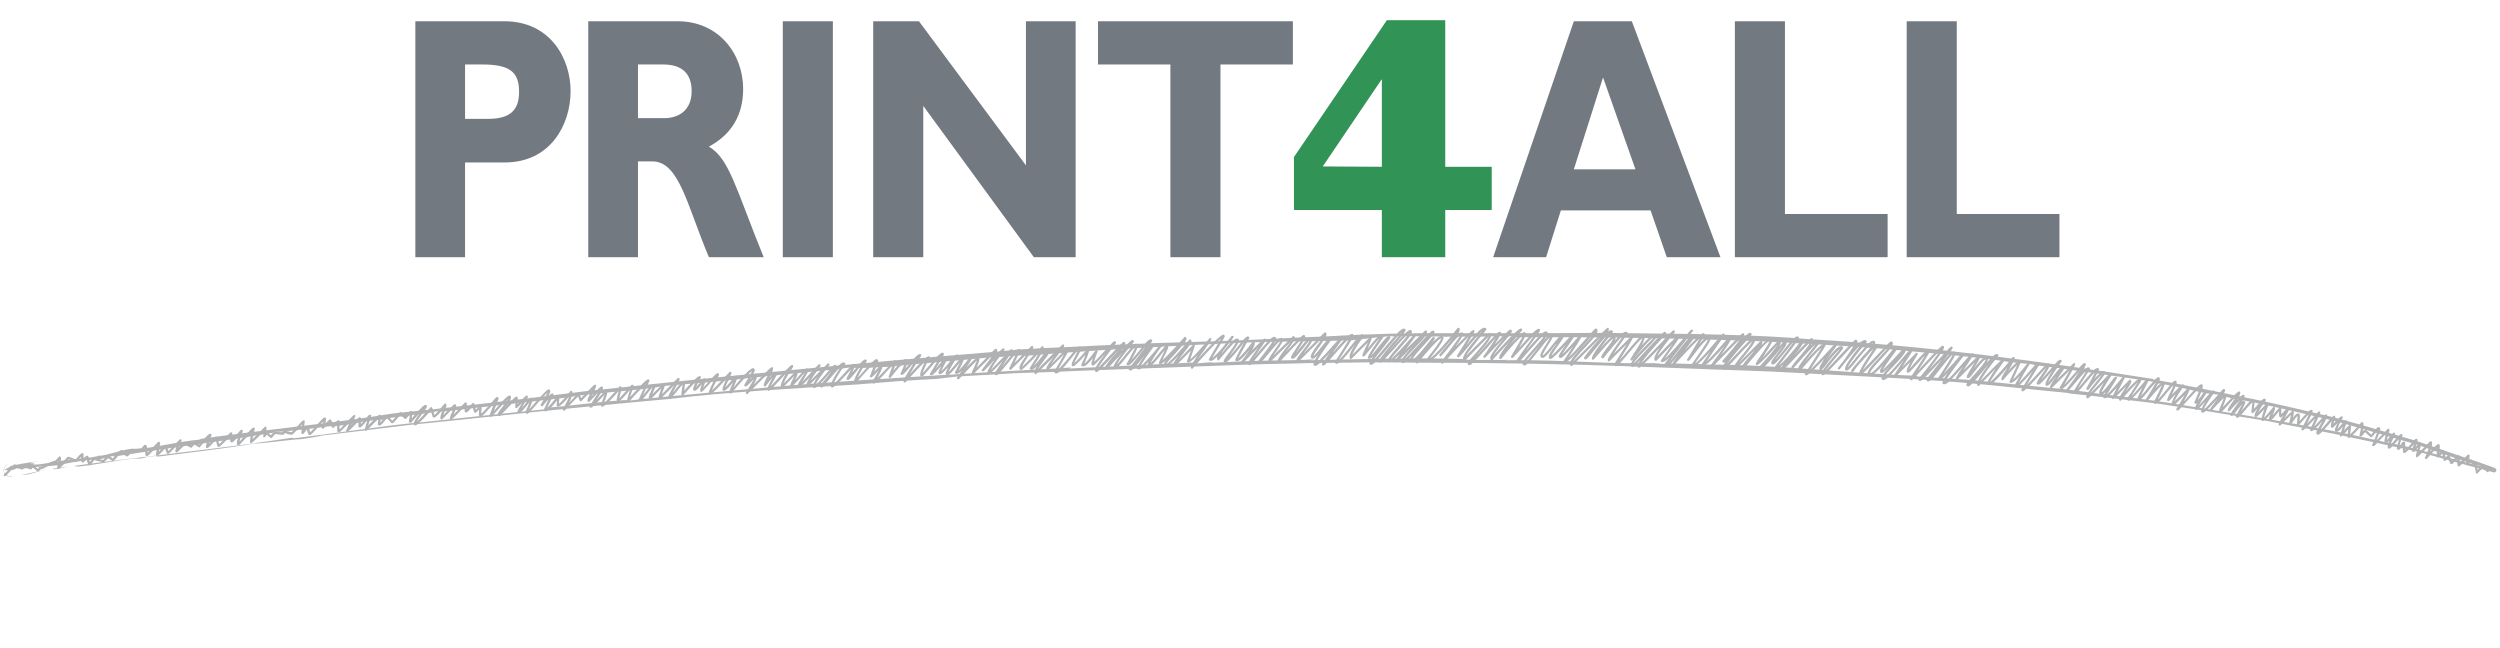 <?xml version="1.0" encoding="UTF-8"?> <svg xmlns="http://www.w3.org/2000/svg" version="1.2" viewBox="0 0 694 180" width="694" height="180"><title>OK logo_p4a_payoff_positivo-ai (2)-svg</title><style> .s0 { fill: #727980 } .s1 { fill: #319355 } .s2 { fill: #b0b1b3 } </style><g id="Layer 1"><path id="&lt;Compound Path&gt;" fill-rule="evenodd" class="s0" d="m140 5.9c12.8 0 18.4 10.4 18.4 19.4 0 9.2-5.5 19.8-18.3 19.8h-11v26.3h-13.8v-65.5zm-10.9 27.1h6.4c6.3 0 8.6-2.6 8.6-7.5 0-5.6-2.7-7.6-10.2-7.6h-4.8z"></path><path id="&lt;Compound Path&gt;" fill-rule="evenodd" class="s0" d="m188.1 5.9c11.4 0 18.2 9 18.2 18.8 0 7.2-3.2 12.6-9.5 16 5.7 3.4 7.4 11.5 15.2 30.7h-15.2c-6-14.1-8.2-26.6-15.7-26.6h-4v26.6h-13.8v-65.5zm-11 26.9h7.3c3.8 0 7.6-2 7.6-7.5 0-4.9-2.7-7.4-7.9-7.4h-7z"></path><path id="&lt;Path&gt;" class="s0" d="m231.2 71.4h-13.9v-65.5h13.9z"></path><path id="&lt;Path&gt;" class="s0" d="m298.6 71.4h-11.6l-30.7-42v42h-13.9v-65.5h12.7l29.7 40v-40h13.8z"></path><path id="&lt;Path&gt;" class="s0" d="m358.9 17.9h-20.1v53.5h-13.9v-53.5h-20.1v-12h54.1z"></path><path id="&lt;Compound Path&gt;" fill-rule="evenodd" class="s1" d="m383.6 58.3h-24.4v-14.7l25.8-38h16.2v40.7h12.9v12h-12.9v13.1h-17.6zm0-12v-24.2h-0.1l-16.3 24.1z"></path><path id="&lt;Compound Path&gt;" fill-rule="evenodd" class="s0" d="m477.6 71.4h-14.9l-4.5-13h-24.9l-4.1 13h-14.7l22.4-65.5h16.1zm-32.6-49.9l-8.1 25.5h17.1z"></path><path id="&lt;Path&gt;" class="s0" d="m524 71.4h-42.4v-65.5h13.9v53.5h28.5z"></path><path id="&lt;Path&gt;" class="s0" d="m571.7 71.4h-42.4v-65.5h13.9v53.5h28.5z"></path><path id="&lt;Compound Path&gt;" fill-rule="evenodd" class="s2" d="m1.4 132.2q-0.2 0-0.3-0.1c-0.1-0.1-0.1-0.3 0-0.4 2.7-2.8 2.8-2.8 3-2.8q0 0 0.1 0l1.9 0.8q0-0.1 0.1-0.2c0.3-0.4 0.5-0.6 0.7-0.6q0.1 0 0.2 0.1c0.1 0.1 0.7 0.4 1.3 0.6 0.5-0.5 0.6-0.5 0.7-0.5 0.1-0.1 0.2 0 0.3 0 0 0.1 0.5 0.5 0.9 0.9q0.1 0.1 0.2 0.2c0.1-0.1 0.1-0.2 0.2-0.3 0.1-0.2 0.2-0.3 0.4-0.3q0 0 0.1 0.1c0.3-0.1 1.1-0.5 1.6-0.8 1.2-0.6 2-1 2.5-1 0.1-0.1 0.2-0.2 0.4-0.4 0.7-0.7 0.7-0.8 0.9-0.8q0.1 0 0.2 0.1c0.2 0.2 0.2 0.5-0.1 2.2 0.5-0.5 1.3-1.3 2-2.1 0.1-0.1 0.2-0.1 0.4-0.1 1.1 0.4 1.6 0.6 1.9 0.7q0.1-0.1 0.3-0.3c1.1-1.3 1.3-1.4 1.6-1.4q0.1 0 0.2 0.1 0.1 0 0.1 0.2c0 0.4 0 0.9 0 1.2 0.5-0.6 0.7-0.8 1-0.8 0.1 0 0.2 0 0.2 0.1 0.2 0.1 0.2 0.4 0.5 1.3q0 0.1 0 0.3 0.1 0 0.1 0c0.7-0.9 0.9-1.1 1.2-1.1 0.1-0.1 0.2 0 0.3 0.1 0.1 0 1.2 0.3 2.1 0.5 0.2-0.2 0.7-0.7 1.1-1.2 0.1-0.1 0.3-0.1 0.4 0 0.3 0.1 0.9 0.5 1.2 0.8q0-0.1 0.1-0.1c1.8-2.1 2.1-2.3 2.4-2.3q0.1 0 0.2 0.1c0.1 0 0.2 0.2 0.4 0.3q0.6 0.5 0.9 0.7c0.1-0.1 0.3-0.4 0.5-0.6 0.5-0.6 0.6-0.8 0.9-0.8 0.1 0 0.2 0 0.2 0.1 0.2 0 1.3-0.1 2.3-0.2 0.1 0 0.1-0.1 0.2-0.2 0.4-0.5 0.6-0.8 0.9-0.8 0.1-0.1 0.2 0 0.3 0.1 0.1 0 0.2 0.2 0.4 2.1 0.4-0.4 1-1.1 1.5-1.6 1.3-1.4 1.4-1.4 1.6-1.5q0.1 0.1 0.2 0.1c0.2 0.2 0.2 0.2-0.2 2.7 0.4-0.4 1-1.1 1.5-1.8q0.1-0.1 0.3-0.1 0.1 0 0.2 0.1c0.1 0.1 0.1 0.1 0.7 1.6 0.6-0.7 2.1-2.2 3.1-3.2 0.1-0.1 0.3-0.1 0.4 0 0.2 0.2 0.2 0.2-0.1 0.8q-0.4 0.9-0.6 1.5l1.5-1.5c0.1-0.2 0.3-0.2 0.5 0 0 0 0.5 0.3 0.8 0.4q0.4 0.2 0.6 0.4c0.2-0.2 0.5-0.5 0.8-0.8q0.1-0.1 0.2-0.1 0.1 0 0.2 0.1c0.1 0 0.5 0.3 0.8 0.5q0.2 0.1 0.3 0.1 0.1-0.1 0.2-0.3c2.1-2.3 2.5-2.7 2.9-2.7 0.1 0 0.2 0.1 0.2 0.1 0.1 0.1 0.2 0.2 0.1 0.3-0.2 0.9-0.5 1.7-0.7 2.4 0.3-0.3 0.6-0.6 0.8-0.8 1-1.1 1-1.2 1.2-1.2 0.1 0 0.2 0 0.3 0.1 0 0.1 0 0.1 0.1 0.4 0.1 0.4 0.3 1.1 0.5 1.6 0.5-0.6 1.8-1.9 3-3.2q0.1-0.1 0.3-0.1 0.1 0 0.2 0.1c0.1 0.1 0.1 0.1 0.1 1 0 0.2 0 0.6 0 0.8 0.5-0.4 1.2-1.2 1.6-1.7 0.7-0.9 0.8-0.9 1-0.9q0.1 0 0.2 0.1c0.1 0.1 0.2 0.2 0.1 0.3-0.4 1-0.8 2.2-0.9 2.9 0.2-0.3 0.6-0.7 0.9-1 2.3-2.5 2.7-2.9 3-2.9 0.1 0 0.2 0 0.3 0.1 0 0.1 0.1 0.2 0 0.3-0.2 1-0.4 2.1-0.6 2.8 0.9-0.8 2.3-2.3 3.4-3.4 0 0 0.1-0.1 0.2-0.1q0.1 0 0.2 0.1c0.1 0.1 0.1 0.2 0 1.6q0-0.1 0-0.1 0.3 0 0.4 0.2c0 0 0.1 0 0.2 0.1q0.5 0.3 0.7 0.5c0.8-0.9 1-0.9 1.1-0.9q0-0.1 0.1 0l2 0.1c0.1-0.1 0.2-0.2 0.3-0.4q0.1-0.1 0.3-0.1 0.1 0 0.2 0.1c0.1 0 1 0.2 1.3 0.3q0.3 0.1 0.4 0.1c0.3-0.2 1.1-1.1 1.7-1.7 1.4-1.6 1.5-1.6 1.7-1.6 0 0 0.2 0 0.2 0q0.1 0.2 0.1 0.3c-0.1 0.8-0.2 1.6-0.2 2.2 0.3-0.5 0.6-0.8 0.9-0.8q0.2 0 0.4 0.1c0 0.1 0.1 0.3 0.3 1 0 0.1 0 0.3 0.1 0.5 0.5-0.4 1.5-1.6 2.1-2.3 1.5-1.7 1.7-1.8 1.9-1.8q0.2 0 0.3 0.1c0.1 0.1 0.2 0.2-0.1 1.6l1.1-1.1c0.1-0.1 0.3-0.1 0.5 0 0 0.1 0.1 0.2 0.6 1.3q0 0 0 0.1l1.2-1.2c0.1-0.1 0.2-0.1 0.4 0 0.1 0 0.2 0.1 0.2 0.3-0.1 0.7-0.1 1.6 0 2.2 0.7-0.8 2.6-2.7 3.8-3.9 0.1-0.1 0.3-0.1 0.4-0.1 0.1 0.1 0.2 0.3 0.1 0.5l-1.1 2.4c0.2-0.3 0.5-0.6 0.7-0.8 1.5-1.5 1.5-1.5 1.6-1.5q0.2 0 0.3 0.1c0.1 0.1 0.1 0.3 0.1 1.8q0 0 0 0c0.3-0.3 0.7-0.8 1-1.1 1-1.2 1.2-1.5 1.5-1.5 0 0 0.2 0.1 0.3 0.1q0.1 0.2 0 0.4c-0.3 0.9-0.5 1.8-0.8 2.5 3-3 3-3 3.2-3q0.1 0 0.2 0.1c0.2 0.2 0.2 0.4 0 2.1 0.4-0.4 0.9-1.2 1.2-1.4 0.4-0.6 0.4-0.6 0.6-0.6q0.1 0 0.2 0.1c0.1 0 0.6 0.5 0.9 1q0.3 0.2 0.4 0.4c0.2-0.2 0.6-0.6 0.8-0.9 0.8-1.1 1.2-1.5 1.5-1.5 0.1 0 0.2 0.1 0.3 0.1 0 0.1 0.4 0.4 0.7 0.7l0.3 0.3c1.3-1.4 1.5-1.4 1.6-1.4 0.1-0.1 0.2 0 0.3 0.1 0.1 0.1 0.1 0.1-0.1 2 0.2-0.3 0.5-0.6 0.7-0.9 2.1-2.3 2.7-2.9 3.1-2.9 0.1 0 0.2 0.1 0.3 0.1 0.3 0.4 0 0.8-1.2 2.4-0.5 0.6-1.2 1.6-1.5 2.2 0.8-0.7 2.3-2.4 3.7-3.9q0.1-0.1 0.2-0.2 0.2 0 0.3 0.1c0.2 0.3 0.5 1.2 0.7 2.1 0.5-0.4 1.7-1.8 2.7-3q0.1-0.2 0.3-0.2 0.1 0 0.2 0.1c0.3 0.3 0.1 0.8-0.4 2.2-0.1 0.2-0.2 0.6-0.3 0.9 2.9-3 3-3 3.2-3q0.1 0 0.2 0.1c0.3 0.3 0.2 0.9-0.6 2.8 0.8-0.8 2-2 3.1-3.3q0.1-0.1 0.2-0.1 0.2 0 0.3 0.1c0.1 0.1 0.1 0.2 0.1 1.8 0.3-0.2 0.7-0.7 1.4-1.5 0.1-0.2 0.2-0.2 0.3-0.2q0.2 0 0.3 0c0 0.1 0.1 0.2 0.5 1.8 0.3-0.2 0.7-0.7 1-1.1 0.1-0.1 0.2-0.1 0.3-0.1q0.1 0 0.2 0.1c0.1 0.1 0.1 0.1 0.1 1-0.1 0.4-0.1 0.9-0.1 1.2 0.6-0.4 1.7-1.8 2.5-2.6 1.4-1.7 1.6-2 1.9-2q0.2 0 0.3 0.1c0.1 0.1 0.1 0.2 0.1 0.4l-1.3 3.4q0.3-0.3 0.5-0.6c2.6-3 3.4-3.7 3.8-3.7 0.1 0 0.3 0 0.3 0.1 0.5 0.5-0.1 1.4-1.4 3.1q0 0 0-0.1c2.8-2.8 2.8-2.8 3-2.8q0.2-0.1 0.3 0.1c0.2 0.2 0.2 0.6 0.1 1.9q0 0.1 0 0.1 0.2-0.3 0.5-0.5c1.8-1.9 1.8-1.9 2-1.9q0.1 0 0.2 0.1c0.3 0.3 0.2 0.4-1.1 2.5-0.1 0.3-0.3 0.6-0.5 0.9 0.4-0.4 0.8-0.9 1.1-1.3 0.9-1.2 1.2-1.6 1.6-1.6 0.1 0 0.2 0 0.3 0.1 0.2 0.3 0.1 0.7-0.6 2.4q-0.2 0.3-0.3 0.7c0.5-0.5 1.2-1.3 1.7-1.9 2.5-2.7 3.3-3.6 3.7-3.6 0.1 0 0.2 0 0.3 0.1 0.1 0.1 0.4 0.4-0.4 1.8 0.9-0.8 1-0.8 1.1-0.8q0.1 0 0.3 0.1 0.1 0.2 0 0.4l-1.7 3.5c0.7-0.6 1.8-1.9 2.8-3.2q0.1-0.1 0.2-0.1 0.2 0 0.3 0.1c0.1 0.1 0.1 0.4 0 1.7q0 0.2 0 0.4c0.6-0.5 2-2 3.1-3.5q0.1-0.1 0.2-0.1c0.1 0 0.2 0 0.3 0.1q0.5 0.5-0.8 3.2c2.1-2.3 2.3-2.6 2.6-2.6 0.1 0 0.2 0.1 0.3 0.1q0 0.1 0 0.2l0.4 1c0.4-0.3 0.9-0.9 1.3-1.3 2.2-2.3 2.3-2.4 2.6-2.4 0 0 0.1 0 0.2 0 0.2 0.3 0.1 0.6-0.7 2.3-0.2 0.3-0.3 0.6-0.5 0.9q0.1-0.1 0.1-0.1c2-2.3 2.4-2.6 2.7-2.6 0.1 0 0.2 0 0.3 0.1 0.2 0.2 0.4 0.4-1.7 3.6 0.8-0.8 1.6-1.7 2.5-2.7q0.1-0.1 0.2-0.1 0.1 0 0.2 0.1c0.3 0.3 0.1 1-0.5 2.7-0.2 0.3-0.3 0.7-0.4 1 0.8-0.7 2.7-2.7 4.3-4.6q0.1-0.2 0.2-0.2 0.2 0 0.3 0.1c0.3 0.3 0.1 0.9-0.3 2.4 0 0.2-0.1 0.6-0.2 0.9 0.5-0.5 1.5-1.6 2-2.2 1.3-1.5 1.4-1.6 1.6-1.6 0.1 0 0.2 0 0.3 0.1 0.2 0.2 0.2 0.2-0.3 1.4-0.1 0.5-0.4 1.3-0.6 1.9q0.3-0.3 0.6-0.6c3.3-3.7 4.1-4.3 4.4-4.3 0.1 0 0.3 0 0.3 0.1 0.1 0.1 0.1 0.2 0.1 0.3l-1.8 4q0.3-0.4 0.6-0.7c1.2-1.6 1.8-2.4 2.4-2.4 0.1-0.1 0.3 0 0.4 0.1 0.2 0.3 0.1 0.8-0.6 2.2q-0.1 0.2-0.2 0.5l2.9-2.8q0.1-0.1 0.2-0.1 0.1 0 0.2 0.1c0.3 0.2 0.2 0.6-0.5 2.3q-0.1 0.3-0.1 0.5l4.3-4.4c0.1-0.1 0.4-0.1 0.5 0 0.2 0.3 0.1 0.5-1.3 3-0.2 0.4-0.4 0.7-0.6 1.1q0.3-0.4 0.6-0.7c1.3-1.7 1.9-2.4 2.4-2.4q0.2 0 0.4 0.1c0.1 0.1 0.1 0.1-0.1 2.1q-0.1 0.1-0.1 0.3c1.6-1.8 3.7-4.1 4.3-4.1q0.2 0 0.3 0.1c0.2 0.2 0.1 0.3-0.2 0.8-0.6 1.1-0.9 1.8-1.1 2.2 0.3-0.3 0.8-0.9 1.1-1.2 0.8-1.1 1-1.3 1.3-1.3q0.1 0 0.2 0.1c0.3 0.2 0.1 0.5-0.2 1.5-0.1 0.3-0.3 0.6-0.4 1q0.3-0.3 0.6-0.6c2.4-2.7 3.1-3.4 3.4-3.4h0.1c0 0 0.2 0.1 0.2 0.1 0.2 0.2 0.2 0.2-0.7 2.2-0.4 0.7-0.9 1.8-1.2 2.5 1-0.9 3.1-3.1 4.9-5.1q0.1-0.1 0.2-0.1 0.2 0 0.3 0.1c0.2 0.2 0.1 0.3-0.7 2.1-0.3 0.6-0.8 1.6-1 2.2 0.5-0.5 1.4-1.5 1.8-2 1-1.2 1.1-1.3 1.3-1.3q0 0 0 0 0.2 0 0.3 0.1c0.2 0.2 0.1 0.3-0.5 1.8-0.2 0.4-0.4 0.9-0.6 1.4 1.7-2.1 4.5-5.3 5.4-5.4q0.3 0 0.4 0.2c0.3 0.3 0.2 0.7-1.2 3 0.5-0.5 1-1 1.4-1.6q0.1-0.1 0.2-0.1 0.2 0 0.3 0.1 0.5 0.5-0.9 3c5-5.1 5-5.1 5.3-4.8 0.3 0.3 0 1-0.9 2.8 0.6-0.6 1.1-1.1 1.6-1.2q0.2 0 0.4 0.2c0.2 0.2 0.1 0.2-0.3 0.9q-0.9 1.7-1.4 2.5c0.7-0.6 1.6-1.6 2.3-2.4 3.1-3.2 3.4-3.5 3.7-3.5 0.1 0 0.2 0 0.2 0.1 0.1 0.1 0.1 0.3 0.1 0.4-1.1 1.7-2.3 3.6-2.7 4.7l3.4-3.4c0.1-0.1 0.3-0.1 0.4 0 0.3 0.3 0.2 0.8-0.6 2.4q0.3-0.3 0.6-0.6c1.8-2 2.3-2.6 2.7-2.6 0.1 0 0.2 0 0.3 0.1 0.4 0.3-0.1 1.1-1.3 3.1q-0.2 0.3-0.4 0.6c0.9-0.9 2.3-2.4 3.1-3.3 1.6-1.7 1.6-1.7 1.8-1.7q0.2 0 0.2 0.1c0.2 0.2 0.2 0.2-0.5 1.3-0.5 0.6-1.6 2.1-2.2 3.2l4.7-4.7c0.1-0.2 0.3-0.2 0.5 0 0.1 0.1 0.1 0.3 0 0.4-1.7 2.1-3.5 4.6-3.9 5.5 0.8-0.5 2.7-2.7 3.6-3.8 1.5-1.8 1.6-1.8 1.8-1.8q0.2-0.1 0.3 0.1 0.3 0.2 0.1 0.8c1-1 1.6-1.6 2.1-1.6q0 0 0 0c0.2 0 0.3 0.1 0.4 0.2 0.1 0.1 0.1 0.3 0 0.4-1.5 2.1-3 4.6-3.3 5.6 0.9-0.8 3.2-3.3 5.3-5.6q0.1-0.2 0.2-0.2 0.2 0 0.3 0.1c0.1 0.2 0.4 0.4-0.5 2.3q0.2-0.3 0.5-0.6c1.9-2.2 2.6-3 3.1-3 0.1 0 0.2 0 0.3 0.1 0.2 0.2 0.2 0.2-0.3 1.1q-1.6 2.6-2.1 3.9c4.4-5.1 5-5.2 5.2-5.2 0.2 0 0.3 0.1 0.4 0.2 0.2 0.2 0.2 0.4-1 3.3 0.5-0.5 1.1-1.2 1.8-1.9 0 0 0.1-0.1 0.2-0.1q0.1 0 0.2 0.1c0.3 0.3 0.1 0.9-1.3 3.6q-0.1 0.1-0.1 0.1c0.9-0.9 2.3-2.4 3.2-3.3 1.5-1.7 1.5-1.7 1.7-1.7 0 0 0.2 0 0.2 0.1 0.2 0.2 0.3 0.3-0.6 2.8 1.2-1.5 2.7-3.2 3.4-3.2 0.1 0 0.3 0 0.4 0.1 0.1 0.1 0.4 0.5-0.5 2.6 0.3-0.3 0.5-0.6 0.8-1 1.8-2.1 2.7-3.1 3.2-3.1 0.2 0 0.3 0 0.4 0.1 0.1 0.1 0.1 0.3 0 0.4-1.1 1.8-2.3 3.6-3.1 5 2.1-2.3 4.6-4.9 5.2-4.9 0.1 0 0.2 0 0.3 0.1q0.1 0.2 0 0.4c-0.9 1.5-1.7 3.3-2 4.2 0.4-0.4 1-1.1 1.5-1.7 2.3-2.8 3.4-3.9 4-4q0.2 0 0.4 0.2c0.1 0.1 0.1 0.2 0 0.4l-2.3 4c0.4-0.5 0.8-1 1.1-1.4 1.2-1.4 1.3-1.5 1.6-1.5 0.1 0 0.2 0 0.2 0.1 0.3 0.2 0.2 0.4-0.5 1.7-0.3 0.5-0.6 1.2-0.8 1.6 0.7-0.5 2.1-2.2 2.8-3.1 1.2-1.4 1.3-1.5 1.5-1.5q0.2 0 0.3 0.1c0.1 0.1 0.1 0.2 0 0.4-1.1 1.6-2.3 3.6-2.6 4.4 0.5-0.4 1.5-1.7 2.1-2.4 1.2-1.4 1.4-1.7 1.7-1.7 0.1 0 0.2 0 0.3 0.1 0.2 0.2 0.5 0.4-1.3 3.6 0.4-0.4 1.3-1.3 3-3.6 0.5-0.6 0.5-0.6 0.6-0.6 0.1 0 0.2 0.1 0.3 0.1 0.2 0.2 0.2 0.3-1.7 3.2 2.3-2.4 2.9-2.8 3.2-2.8 0.1-0.1 0.2 0 0.2 0.1 0.4 0.3 0.2 0.9-0.6 2.8l5.1-5.2c0.2-0.1 0.4-0.1 0.5 0 0.1 0.2 0.4 0.4-0.5 1.9 1.7-1.7 2.1-2.1 2.4-2.1q0.1 0 0.2 0.1c0.1 0.1 0.1 0.3 0 0.5-1.5 1.9-3.1 4.1-3.7 5.4 1.2-1.3 3.8-3.9 5.5-5.7 0.1-0.1 0.3-0.1 0.4 0 0.1 0.1 0.2 0.3 0.1 0.4l-3.1 4.6c0.4-0.5 0.9-1.1 1.3-1.6 1.9-2.4 2.9-3.5 3.5-3.5q0.2 0 0.4 0.1c0.1 0.1 0.1 0.3 0 0.4l-1.6 3.4 4.7-4.7c0.1-0.1 0.3-0.1 0.4 0 0.4 0.4 0 0.9-1.2 2.7-0.6 0.9-1.5 2.4-1.8 3.1 1-0.9 3.7-3.7 5.5-5.7 0-0.1 0.2-0.1 0.2-0.1q0.2 0 0.2 0.1c0.2 0.2 0.6 0.5-2.7 5.5 0.8-0.8 2.1-2.4 2.7-3.2 1.1-1.3 1.2-1.5 1.5-1.5 0 0 0.2 0 0.2 0.1 0.4 0.4 0 1.1-1.6 3.1-0.5 0.7-1.2 1.6-1.6 2.3 1.4-1.4 4.5-4.6 6.8-6.8q0.1-0.1 0.2-0.1 0.1 0 0.2 0.1c0.3 0.3 0.2 0.4-1.4 2.6-0.6 0.7-1.5 1.9-2.1 2.8 1.2-1.2 3.2-3.2 4.5-4.7q0.1 0 0.3-0.1 0.1 0.1 0.2 0.1c0.3 0.3 0.3 0.4-2.1 4.4-0.3 0.7-0.8 1.4-1.1 1.9 0.8-0.7 2.2-2.3 3.1-3.4 1.8-2.3 2.6-3.1 3-3.1 0.1-0.1 0.3 0 0.4 0.1 0.3 0.3 0 0.9-0.9 2.6-0.3 0.5-0.8 1.4-1 1.9 0.8-0.6 2.2-2.2 3.5-3.7q0.1-0.2 0.3-0.2 0.1 0 0.2 0.1c0.2 0.2 0.4 0.4-1.2 4 0.6-0.4 1.9-2 3.1-3.7q0.1-0.2 0.2-0.2 0.2 0 0.3 0.1c0.2 0.2 0.2 0.2-0.2 1.2-0.2 0.5-0.5 1.5-0.7 2.1 0.7-0.6 1.8-1.8 2.7-2.8 2.5-2.7 2.8-3 3-3 0.1 0 0.2 0.1 0.3 0.1 0.3 0.3 0.1 0.6-1.8 3-0.9 1.2-2.6 3.4-3.1 4.4 0.8-0.8 2.4-2.5 3.6-3.8 3.2-3.4 3.4-3.5 3.6-3.5q0.2 0 0.3 0.1c0.3 0.3 0 0.9-1.2 2.5 2-2.2 2.9-3.1 3.3-3.1 0.1 0 0.3 0.1 0.3 0.1 0.1 0.2 0.2 0.3 0 0.5-2 2.4-4.1 5.1-4.7 6.2 0.7-0.6 1.9-2 2.6-3 1.7-2 2.4-2.8 2.8-2.8q0.2 0 0.3 0.1c0.2 0.2 0.6 0.6-1.6 4.4 0.6-0.6 1.3-1.5 1.9-2.2 1.9-2.4 2.8-3.5 3.4-3.5 0.1 0 0.3 0 0.4 0.1 0.1 0.2 0.3 0.3-1.3 2.4 0.5-0.5 0.8-0.7 1.1-0.7q0.2 0 0.3 0.2c0.2 0.1 0.2 0.2 0.1 0.4-1.5 2-3 4.3-3.5 5.2 0.9-0.6 3.5-3.5 5.6-6.2 0.1-0.2 0.3-0.2 0.5-0.1 0.1 0.1 0.1 0.3 0 0.5-1.4 1.8-2.8 3.9-3.2 4.8 0.6-0.5 1.9-2.1 2.6-3 1.3-1.6 1.6-1.9 1.9-2 0.1 0.1 0.3 0.1 0.3 0.2 0.3 0.3 0.1 0.8-1.2 3.3-0.1 0.3-0.2 0.6-0.4 0.8 1.2-1 3.8-3.8 6.2-6.5q0.1-0.1 0.2-0.1 0.1 0 0.2 0.1c0.6 0.5-0.3 1.6-2.7 4.3-1 1.1-2.5 2.6-2.8 3.3 1-0.6 3.9-3.8 6.5-6.9q0.1-0.1 0.2-0.1c0.1 0 0.2 0.1 0.2 0.1 0.5 0.5 0 1.2-2.3 4.1-0.4 0.5-0.8 1.1-1.2 1.6 1.1-1.1 2.6-2.7 4.1-4.3 0 0 0.1 0 0.2-0.1q0.1 0 0.2 0.1c0.2 0.2 0.2 0.2-1.2 4.1 1-0.8 3.3-3.4 5.3-5.8q0.1-0.2 0.2-0.2c0.1 0 0.2 0.1 0.3 0.1 0.2 0.3 0.2 0.3-1.6 2.9-0.6 0.8-1.4 1.9-2.1 2.9 2.5-2.8 6.2-6.7 7.1-6.8q0.2 0 0.3 0.2c0.3 0.2 0.3 0.2-3.4 6.3 0.6-0.4 1.7-1.5 2.9-2.9 0.7-1 1.6-2.1 2.5-3.2 0.1-0.1 0.3-0.1 0.5 0 0.1 0.1 0.1 0.3 0 0.4-0.3 0.5-1.3 1.8-2.4 3.1q-0.6 0.7-0.9 1.4c2.9-3.7 3.8-4.2 4.3-4.2 0.2 0 0.3 0.1 0.4 0.1 0.5 0.5-0.1 1.5-2.5 4.8 0.7-0.7 1.5-1.7 2.1-2.4 1.8-2.3 2.5-3.1 3-3.1q0.2 0 0.3 0.1c0.1 0.1 0.2 0.3 0.1 0.4-1 1.8-2.5 4.5-3.1 5.6 0.8-0.6 2.6-2.6 4-4.6q0.1-0.1 0.3-0.1 0.1 0 0.2 0.1 0.5 0.5-0.7 2.4c3.3-3.3 3.4-3.3 3.5-3.3q0.2 0 0.3 0.1c0.3 0.3 0.1 0.5-1.8 3.2-0.4 0.6-0.9 1.4-1.4 2 0.3-0.3 0.6-0.7 0.9-1.1 2.3-2.8 3.9-4.6 4.7-4.7q0.3 0 0.5 0.2c0.1 0.1 0.3 0.3-0.6 1.8 1-1.1 1.6-1.7 2.1-1.7q0.2 0 0.3 0.1c0.5 0.5-0.1 1.4-1.7 3.7-0.3 0.3-0.6 0.8-0.9 1.2l5.5-5.4c0.1-0.2 0.3-0.2 0.4 0 0.5 0.5-0.2 1.6-2.2 4.1q0 0 0 0.1c2.8-3.1 4.5-4.6 4.8-4.6q0.2 0 0.3 0.1c0.4 0.4 0 1.2-1.9 4.1q-0.3 0.4-0.6 0.9c0.4-0.5 0.9-1.1 1.2-1.5 1.6-2 2.3-2.8 2.8-2.9q0.3 0 0.4 0.2c0.6 0.5-0.3 1.8-2 3.9q-0.1 0.2-0.3 0.4l5.8-5.8c0.2-0.2 0.4-0.2 0.5 0 0.5 0.5-0.3 1.6-1.8 3.8-0.7 0.9-1.6 2.2-1.7 2.7 0.5-0.3 1.6-1.8 2.4-2.8 1.4-1.7 1.9-2.4 2.3-2.4q0.2 0 0.4 0.1c0.1 0.1 0.1 0.3 0 0.4-2 2.6-4 5.6-4.3 6.6 1-0.7 4-4.1 5.4-5.7 1.7-1.9 1.7-1.9 1.9-1.9 0.1 0 0.2 0 0.3 0.1 0.1 0.1 0.1 0.3 0 0.4l-3.1 4.3q0.2-0.2 0.3-0.3c3-3.4 4.4-5 5.1-5 0.2 0 0.3 0 0.3 0.1 0.3 0.2 0.5 0.4-4 7.2 0.9-0.7 2.3-2.6 3.3-3.8 1.9-2.4 2.7-3.4 3.3-3.4q0.2 0 0.3 0.1c0.1 0.1 0.1 0.3 0.1 0.5-1.6 2-2.8 4.1-3.2 5.1l4.8-4.8c0.2-0.2 0.4-0.2 0.5 0 0.2 0.2 0.2 0.2-1 3.1 1.7-2.2 3-3.8 3.9-3.9q0.3 0 0.4 0.2c0.2 0.1 0.2 0.3 0.1 0.4-1.4 2-2.8 4.1-3.5 5.2 0.7-0.6 1.7-1.9 2.4-2.8 1.5-1.9 2.1-2.6 2.6-2.6 0.1 0 0.2 0 0.3 0.1 0.3 0.3 0.2 0.4-1.9 3.1-0.9 1.1-2.2 2.7-2.8 3.7 0.8-0.8 2.2-2.5 3.3-3.8 2.9-3.5 4.4-5.1 5.2-5.2 0.2 0 0.3 0.1 0.4 0.2 0.3 0.3 0 0.8-3 4.3-0.5 0.6-1.2 1.3-1.8 2.1q0.4-0.5 0.8-0.9c3.3-3.7 4.7-5.3 5.4-5.3q0.2 0 0.3 0.1c0.6 0.6-0.4 1.8-3.1 4.9-1 1.1-2.2 2.5-2.7 3.2 1.1-0.8 4-4 6.6-7 0.1-0.2 0.3-0.2 0.4-0.1 0.2 0.1 0.2 0.3 0.1 0.5l-2.9 3.9 5.4-5.3c0.1-0.1 0.3-0.1 0.4 0 0.6 0.6-0.3 1.7-3.1 4.6-1.1 1.1-2.6 2.7-3.1 3.5 0.8-0.7 2.6-2.7 4-4.2 3-3.3 3.6-3.9 4-3.9 0.1-0.1 0.2 0 0.3 0.1 0.4 0.4-0.2 1.1-2.7 3.8-1.2 1.3-3.2 3.5-3.3 4.1 0.5 0 2.1-1.7 4.7-5 0.9-1.2 0.9-1.2 1.1-1.3h0.1q0.1 0 0.2 0.1c0.2 0.2 0.3 0.3-0.6 1.5 1-1 2-1.8 2.5-1.9 0.2 0.1 0.4 0.1 0.5 0.2 0.5 0.6-0.5 2.1-3 5.3q-0.3 0.4-0.6 0.8c1.3-0.8 4.8-4.7 7.6-8.4q0.1-0.1 0.3-0.1c0.1 0 0.2 0 0.2 0.1q0.4 0.3-0.3 1.6 0.5-0.4 0.8-0.4 0.4 0 0.5 0.1c0.2 0.2 0.4 0.4-2 3.8 2.4-2.5 4.5-4.5 4.9-4.6 0.1 0 0.2 0.1 0.3 0.2 0.1 0.1 0.2 0.2-2.3 4.1 2.4-2.9 4.1-4.9 5-4.9 0.3 0 0.4 0 0.5 0.1 0.3 0.3 0.2 0.4-1.5 2.4-0.9 1.2-3.2 3.9-4 5.3 6.3-6.4 6.4-6.4 6.6-6.4q0.1 0 0.2 0.1c0.8 0.7-0.8 2.7-3.6 5.9-0.4 0.4-0.7 0.8-1.1 1.2 1-1 2.3-2.4 3.3-3.6 2.7-3.1 3.5-3.9 3.9-3.9 0.1 0 0.2 0.1 0.3 0.1 0.2 0.2 0.3 0.4-1.7 3.5 3.9-4.2 4.3-4.2 4.4-4.2 0.1 0 0.2 0 0.3 0.1 0.3 0.4 0 0.9-2 3.2-0.9 1-2.4 2.8-3 3.9 2.8-3.1 6.8-7.5 7.6-7.5 0.1 0 0.2 0 0.3 0.1 0.1 0.1 0.1 0.3 0 0.5-1.1 1.2-2.3 2.6-3.2 3.8 1.5-1.7 3.2-3.3 3.8-3.4q0.2 0 0.4 0.2c0.2 0.1 0.4 0.4-1.8 4.2 3.1-3.6 4.8-5.3 5.4-5.3q0.2 0 0.3 0.1c0.3 0.3 0.3 0.3-2.4 4-0.5 0.7-1.1 1.6-1.7 2.4q0.2-0.3 0.4-0.5c3.1-3.6 4.7-5.3 5.4-5.3 0.2 0 0.3 0.1 0.4 0.1 0.4 0.5 0 1.3-1.2 2.8 0.9-1.1 1.6-1.8 2.1-1.8 0.2 0 0.3 0 0.5 0.1 0.3 0.4-0.1 1-1.2 2.7-0.5 0.8-1.4 2.3-1.5 2.8 0.6-0.2 2.2-2.2 3.1-3.4 1.6-1.9 2-2.4 2.4-2.4 0.1 0 0.2 0 0.3 0.1 0.3 0.4-0.1 1-1.4 2.8-0.6 0.9-1.7 2.3-1.9 3 0.9-0.8 3.5-3.5 5.8-6.1q0.1-0.1 0.3-0.1 0.1 0 0.2 0.1c0.4 0.3 0 0.8-1.7 3.3-0.6 0.8-1.3 1.8-1.7 2.4 0.9-0.7 2.5-2.6 3.5-3.7 1.4-1.7 1.5-1.7 1.7-1.7q0.1 0 0.2 0.1c0.2 0.2 0.3 0.3-3.6 6.2 1.3-1.2 3.4-3.6 4.7-5.1 2.5-2.8 2.7-3 3-3q0.1 0 0.2 0.1c0.7 0.8-0.7 2.4-3.3 5.2-1 1-2.8 3-3.4 4 9.5-9.5 9.5-9.5 9.7-9.5q0.1 0 0.2 0.1c0.2 0.2 0.2 0.4-0.1 1q0.4-0.4 0.8-0.4c0.1 0 0.4 0.1 0.5 0.2 0.1 0.1 0.1 0.3 0 0.4-1.3 1.6-2.6 3.2-3.6 4.6 2-2.3 3.3-3.6 3.9-3.6q0.2 0 0.3 0.2 0.4 0.3 0 1.1c1.4-1.6 2.3-2.4 3-2.5 0.2 0 0.4 0.1 0.5 0.2 0.1 0.1 0.1 0.3 0 0.4-1.4 2-3 4.1-3.9 5.6l5-5q0-0.1 0.2-0.1 0.1 0 0.2 0.1c0.2 0.3 0.3 0.3-3.7 6.7 0.7-0.7 1.6-1.8 2.3-2.7 2.4-2.8 3.5-4.1 4.1-4.1q0.2 0 0.4 0.1c0.3 0.4 0.1 1.2-0.7 2.6 1.5-1.6 3-3.1 3.7-3.1 0.2-0.1 0.4 0 0.5 0.1 0.4 0.5-0.4 1.4-2.8 3.9-1.1 1.1-3.3 3.3-3.7 4.2 0.8-0.7 2.7-2.7 4.1-4.3 3.5-3.8 4.3-4.5 4.6-4.6 0.1 0 0.3 0.1 0.3 0.2 0.3 0.2 0.3 0.2-1.5 2.2-1.3 1.4-4.4 4.8-5.3 6.4 1.2-1.2 3.9-4 5.6-5.8 3.2-3.4 3.2-3.4 3.4-3.4 0.1 0.1 0.2 0.1 0.3 0.1 0.1 0.2 0.1 0.3 0 0.5-2.3 2.7-4.3 5.4-4.9 6.7 5.6-6 6-6 6.1-6q0.2 0 0.3 0.1c0.2 0.2 0.2 0.2-4.3 6.5 1.3-1 4-4.2 5.3-5.7 1.9-2.3 2-2.4 2.3-2.4q0.1 0 0.2 0.1c0.1 0.1 0.2 0.3 0 0.4l-6.6 8.6c0.9-0.9 2.2-2.6 3.1-3.8 2-2.6 3.2-4 3.9-4.1q0.3 0 0.5 0.2c0.1 0.1 0.1 0.3 0 0.4-0.9 1.1-2.1 2.6-3.1 4 2.3-2.5 4.6-4.8 5.1-4.8 0.1 0 0.3 0 0.3 0.1 0.2 0.2 0.3 0.2-1.4 3 1-1.2 1.8-2 2.4-2q0.4 0 0.6 0.2c0.4 0.4 0.1 1.1-3.9 6.7q-0.1 0.3-0.3 0.5c0.9-0.7 2.9-2.6 7.3-7.9q0.3-0.3 0.4-0.4c0.1-0.1 0.1-0.1 0.2-0.1q0.2 0 0.3 0.1 0.1 0.2 0 0.4l-5 7.3c1.4-1.2 4-4.2 6.4-7q0.1-0.2 0.2-0.2c0.1 0 0.2 0.1 0.3 0.1 0.2 0.2 0.5 0.6-2.8 5.2q0.5-0.5 0.9-0.9c4.7-4.9 4.9-5.1 5.2-5.1q0.1 0 0.2 0.1 0.3 0.4-0.2 1.4c0.9-1 1.5-1.6 1.9-1.6q0.2 0 0.4 0.2c0.2 0.2 0.2 0.2-1.2 1.8-1.2 1.3-4.4 4.9-5.7 6.8 0.4-0.4 0.8-0.9 1.3-1.4 4.4-4.7 5.7-6 6.2-6 0.1 0 0.2 0.1 0.3 0.1 0.6 0.6-0.4 1.9-2.7 4.8-0.5 0.6-1.2 1.4-1.7 2.1 1.5-1.5 4.1-4.2 5.9-6 0.1-0.1 0.1-0.2 0.2-0.1q0.2 0 0.3 0.1c0.2 0.2 0.2 0.5-0.1 1 1.1-1.1 1.9-1.8 2.4-1.8 0.2 0 0.4 0.1 0.5 0.2 0.3 0.3 0.3 0.7-2.6 5.1 0.9-1 2-2.2 2.8-3.1 1.7-1.8 1.7-1.8 1.9-1.8 0 0 0.2 0 0.2 0.1 0.3 0.3 0.2 0.9-0.3 1.8 1-1.3 1.4-1.6 1.7-1.6 0 0 0.2 0 0.2 0.1 0.6 0.5-0.3 1.7-1.9 3.7-0.4 0.5-0.9 1.1-1.2 1.6 0.6-0.6 1.6-1.8 2.3-2.7 2.1-2.7 3.3-4 3.9-4q0.3 0 0.4 0.2c0.3 0.2 0.4 0.3-5.5 7.9 1.1-0.7 3.8-3.7 6.4-7.2q0.1-0.1 0.2-0.2 0.2 0 0.3 0.1c0.3 0.4 0.2 1-2.6 4.5q0.6-0.7 1.2-1.4c3.3-3.4 3.3-3.4 3.6-3.4q0.1 0 0.2 0c0.4 0.4 0.2 1-0.4 2 1-0.9 1.6-1.4 2-1.4q0.2 0 0.3 0.1c0.4 0.4 0 0.9-2.1 3.5-0.6 0.7-1.4 1.7-2.1 2.6 2-2.2 4.8-5.3 5.6-5.3q0.2 0 0.4 0.1c0.2 0.2 0.2 0.3-4.3 7.2 1.7-1.6 4.7-4.8 7.4-7.8 0.1-0.2 0.3-0.2 0.4-0.1 0.2 0.1 0.2 0.3 0.1 0.5-1.3 1.7-2.6 3.5-3.5 4.9 1.7-2.3 3.2-4 4.1-4.1 0.3 0 0.4 0.1 0.6 0.2 0.3 0.3 0.1 0.5-2 3-0.9 1.1-2.3 2.8-3 3.8 1.1-1.1 3.3-3.5 4.9-5.2 3.2-3.3 3.4-3.6 3.7-3.6q0.1 0 0.3 0.1c0.2 0.3 0.1 0.9-0.3 1.7 1-1 1.9-1.6 2.4-1.7 0.3 0 0.4 0.1 0.5 0.2 0.2 0.1 0.2 0.3 0 0.5-2.3 2.7-4.8 5.9-5.2 7 0.5-0.5 1.6-1.8 2.4-2.9 2.4-2.8 3.8-4.6 4.7-4.6 0.1 0 0.3 0 0.4 0.1 0.3 0.3 0.2 0.7-0.1 1.4q0.1-0.1 0.2-0.1c0.3 0 0.4 0.1 0.5 0.2 0.1 0.1 0.1 0.3 0.1 0.4-1.6 2.3-3.3 4.9-4 6.2 0.9-0.9 2.4-2.6 3.7-3.9 3.5-3.7 3.9-4.1 4.2-4.1q0.1 0 0.3 0.1c0.7 0.7-0.7 2.2-3.1 4.8-1.2 1.3-3.2 3.4-3 3.9 0.2 0.1 1.3-0.3 6.5-6.9 0.5-0.6 0.5-0.6 0.6-0.6 0.1 0 0.2 0 0.3 0.1 0.4 0.4 0 0.9-1.8 3.3-0.7 1-1.8 2.5-2.1 3.2 0.9-0.8 3.5-3.5 5.7-6q0.1-0.1 0.2-0.1 0.2 0 0.3 0.1c0.7 0.7-0.7 2.2-3.1 4.8-1.1 1.1-2.7 2.8-2.8 3.4 0.8-0.3 3.6-3.6 5.1-5.4 2.1-2.5 2.4-2.8 2.7-2.8 0.1 0 0.2 0 0.3 0.1 0.1 0.1 0.1 0.2 0 0.4l-3 4.7c1.2-1.2 2.6-2.7 3.7-3.8 0.2-0.2 0.3-0.2 0.5-0.1 0.1 0.1 0.1 0.3 0 0.5-0.9 1.4-1.8 3-2.2 3.9 0.4-0.5 1.1-1.2 1.6-1.8 2.3-2.6 3.1-3.4 3.5-3.4 0.1 0 0.3 0.1 0.3 0.1 0.3 0.3 0.4 0.4-3.1 5.7 0.5-0.6 1.1-1.2 1.6-1.8 3.9-4.2 4.9-5.2 5.3-5.2 0.1 0 0.2 0.1 0.3 0.1 0.2 0.3 0.5 0.6-4.1 6.5 0.9-0.9 1.9-2 2.7-2.8 3-3.3 3.3-3.6 3.6-3.6q0.1 0 0.2 0.1c0.2 0.2 0.3 0.3-2.6 4.1 1.4-1.7 2.3-2.7 3-2.8 0.1 0 0.3 0.1 0.4 0.2 0.2 0.2 0.5 0.5-3.3 6.1 0.9-1 2.1-2.4 3-3.3 2-2.4 2.2-2.5 2.5-2.5q0.1-0.1 0.3 0.1c0.1 0.1 0.1 0.3 0 0.4-2.4 3-4.9 6.4-5.3 7.4 0.9-0.5 3.6-3.7 5-5.3 2-2.3 2.2-2.6 2.5-2.6 0.1 0 0.2 0 0.3 0.1 0.1 0.1 0.1 0.3 0 0.4-0.8 1.3-1.9 2.9-2.8 4.3l1.1-1.1c3.3-3.3 3.3-3.3 3.5-3.1 0.3 0.3 0.2 0.6-1.4 3.2q-0.2 0.3-0.4 0.6c1.5-1.9 2.6-3.3 3.4-3.3q0.3-0.1 0.5 0.1c0.3 0.4 0.2 0.8-0.2 1.5 1.4-1.7 2.2-2.5 2.8-2.5q0 0 0 0 0.2 0 0.3 0.1c0.2 0.2 0.2 0.3 0.1 0.5-2.1 2.5-4.2 5.4-4.9 6.9 5.7-6 6-6 6.2-6q0.1 0 0.2 0.1c0.1 0.1 0.2 0.2 0.1 0.4-1.6 2.2-3.3 4.7-3.9 5.8 1.1-0.8 4-3.9 6.3-6.9q0.1-0.1 0.3-0.1c0 0 0.1 0 0.2 0.1 0.3 0.3 0 0.9-1.4 3.3q-0.2 0.3-0.4 0.6c1.3-1.5 2.8-3 3.3-3 0 0 0.2 0.1 0.3 0.1 0.1 0.1 0.1 0.3 0 0.4l-2.2 4.8c0.9-0.7 2.6-2.7 4.1-4.6q0-0.1 0.2-0.1c0.1-0.1 0.2 0 0.2 0.1 0.1 0.1 0.2 0.1 0.1 0.4q0 0 0 0c-0.2 0.2-0.4 0.7-1 1.6-0.6 1-1.5 2.6-2 3.6 0.7-0.8 1.9-2.1 2.8-3.1 2.1-2.4 2.4-2.8 2.8-2.8 0.1 0 0.2 0 0.2 0.1 0.1 0.1 0.2 0.3 0.1 0.4-1.2 1.9-2.8 4.5-3.7 6 0.9-0.9 2.1-2.2 3-3.2 2.4-2.7 2.7-2.9 2.9-2.9q0.2 0 0.3 0.1c0.5 0.5-0.1 1.5-1.6 3.6-0.2 0.3-0.4 0.6-0.6 0.9 0.6-0.7 1.5-1.7 2.2-2.5 2.1-2.5 2.7-3.1 3.1-3.1h0.1c0 0 0.2 0 0.2 0.1 0.2 0.1 0.2 0.3 0.1 0.4-1.6 2.2-3.3 4.7-3.7 5.8 0.4-0.4 0.9-1.2 1.4-1.8 1.4-1.8 2.1-2.6 2.6-2.7q0.3 0 0.4 0.2c0.1 0.1 0.2 0.3 0.1 0.4-0.7 1-1.5 2.2-2.2 3.2l4.7-4.6c0.1-0.2 0.3-0.2 0.4 0 0.2 0.2 0.3 0.3-3 6 0.9-0.9 2.4-2.7 3.4-3.8 1.7-2.1 2-2.3 2.3-2.3 0.1 0 0.2 0 0.2 0.1 0.2 0.1 0.4 0.3-0.9 2.3 0.8-0.8 1.3-1.2 1.7-1.2 0.1 0 0.3 0 0.4 0.1 0.2 0.3 0.2 0.3-1.5 2.9-0.5 0.8-1.3 2-1.8 2.9 0.5-0.6 1.2-1.3 1.7-2 2.1-2.5 3.1-3.7 3.7-3.7q0.3 0 0.4 0.1c0.2 0.2 0.2 0.3-1.2 2.9 1-1.1 2.1-2.2 2.6-2.2q0.2 0 0.3 0.1c0.4 0.4 0 1-2 3.5-0.7 0.8-1.6 1.9-2.1 2.7 1.2-1.2 3.5-3.5 5.5-5.7 0.1-0.1 0.2-0.2 0.3-0.1q0.1 0 0.2 0.1c0.3 0.2 0.1 0.5-1 2.1-0.5 0.9-1.7 2.7-1.8 3.2 0.6-0.2 2.1-2.2 2.7-3 0.9-1.2 1-1.3 1.3-1.3 0.1 0 0.2 0 0.2 0.1 0.2 0.2 0.2 0.2-1.2 2.4-0.5 0.8-1.1 1.8-1.6 2.5 1-0.8 2.9-3 4.5-5 0.1-0.1 0.3-0.2 0.4-0.1 0.2 0.1 0.2 0.3 0.1 0.5l-2 3.9c1-1 2.3-2.4 3.3-3.4q0.1-0.1 0.2-0.1 0.1 0 0.2 0.1c0.5 0.4-0.1 1.3-1.3 3q-0.1 0.1-0.2 0.3c1.6-1.8 3.4-3.7 4.1-3.8q0 0 0 0 0.2 0 0.3 0.2c0.3 0.2 0.2 0.4-2.2 4q-0.2 0.4-0.4 0.8c0.8-0.9 2.1-2.4 2.7-3.1 1.3-1.6 1.3-1.6 1.5-1.6q0.2 0 0.3 0.1 0.1 0.2 0.1 0.4c-0.7 1.3-1.6 3.2-2.1 4.2 0.6-0.6 1.6-1.8 2.2-2.6 1.6-1.9 2.2-2.6 2.7-2.7q0.2 0 0.3 0.2c0.1 0.1 0.4 0.3-1.1 2.9 0.9-1 1.7-1.7 2.1-1.7q0.2 0 0.3 0.1c0.2 0.2 0.5 0.4-1.8 4.8 0.7-0.7 1.7-1.9 2.4-2.8 1.6-2 2.1-2.5 2.4-2.5 0.1 0 0.3 0 0.3 0.1 0.4 0.3 0.1 1.1-1.2 3.8q0.4-0.4 0.7-0.7c2.1-2.2 2.2-2.2 2.4-2.2q0.1 0 0.2 0.1c0.1 0.1 0.1 0.3 0 0.4-1.1 1.6-2.2 3.4-2.6 4.3 0.9-0.8 2.6-2.5 3.7-3.7q0.1 0 0.2-0.1 0.1 0 0.2 0.1c0.2 0.2 0.4 0.4-1.5 3.7q0.1-0.2 0.3-0.3c2.9-3.3 4.1-4.5 4.6-4.5 0.1 0 0.2 0 0.3 0.1 0.1 0.1 0.5 0.5-1.3 4.3 0.5-0.5 1.2-1.4 1.4-1.8 0.5-0.6 0.5-0.7 0.7-0.7q0.2 0 0.3 0.1c0.2 0.3 0.1 0.4-0.9 1.9-0.3 0.5-0.9 1.4-1.2 2 0.6-0.6 1.4-1.6 2-2.2 1.7-1.9 1.8-2 2.1-2q0.1 0 0.2 0.1c0.2 0.2 0.2 0.2-0.5 1.2q-2.2 3.2-2.5 4.1c0.8-0.6 2.8-2.8 3.8-3.9 1.6-1.8 1.6-1.9 1.8-1.9q0.2 0 0.3 0.1c0.2 0.2 0.2 0.6-0.8 2q0.6-0.5 0.8-0.5c0.1 0 0.3 0 0.3 0.1 0.3 0.2 0.2 0.8-0.8 3.2q0 0 0 0.1c3.7-4 4.2-4.3 4.5-4.3 0.1 0 0.2 0 0.2 0.1 0.3 0.3 0.1 0.8-0.8 2.3 1.4-1.5 1.6-1.5 1.7-1.5 0.1 0 0.2 0 0.3 0.1 0.3 0.2 0.1 0.7-0.6 1.8q0.2-0.2 0.5-0.2c0.1 0 0.2 0.1 0.3 0.1 0.2 0.2 0.3 0.3-1 2.8 0.3-0.4 0.6-0.8 0.9-1.1 1.5-1.8 2-2.3 2.3-2.3 0.1 0 0.3 0 0.3 0.1 0.1 0.1 0.3 0.3 0 2.6q0.3-0.3 0.6-0.6c1.4-1.7 1.9-2.2 2.3-2.2 0.1 0 0.3 0 0.3 0.1 0.1 0.1 0.1 0.3 0.1 0.4-0.9 1.1-1.7 2.5-2.2 3.3 0.5-0.5 1.2-1.2 1.6-1.6 0.9-1 0.9-1 1-1 0.1 0 0.2 0 0.3 0.1 0.1 0.1 0.1 0.2 0.1 0.3-0.5 1.4-1.1 2.9-1.3 3.7 0.6-0.5 1.6-1.8 2.5-2.9q0.1-0.1 0.2-0.1c0.1 0 0.2 0 0.3 0.1 0.2 0.2 0.1 0.6-0.6 2.2q0 0-0.1 0.1c0.3-0.3 0.6-0.6 0.8-0.9 0.8-1 1.1-1.3 1.4-1.3 0.1 0 0.2 0 0.2 0.1 0.2 0.1 0.2 0.1 0.1 0.8 0 0.2 0 0.5 0 0.9 0.4-0.4 1.1-1.1 1.6-1.7q0.1-0.1 0.3-0.1 0.1 0 0.2 0.1c0.2 0.2 0.2 0.4-1.1 2.6q-0.1 0.1-0.2 0.3c2.2-2.1 2.2-2.1 2.3-2.1q0.1 0 0.2 0c0.3 0.3 0.2 0.7-0.1 2 0.5-0.8 1-1.3 1.4-1.3q0.2-0.1 0.4 0.1c0.2 0.2 0.2 0.7 0.1 2q2.6-3.1 3.2-3.1c0.1 0 0.2 0 0.3 0.1 0.2 0.2 0.3 0.3-1.5 3.8 0.9-0.9 2.1-2.2 3.2-3.4 0.1-0.1 0.3-0.1 0.4 0 0.1 0.1 0.2 0.3 0.1 0.4l-1.7 3.8c0.7-0.7 1.9-2.1 3-3.3q0.1-0.1 0.2-0.1c0.1-0.1 0.2 0 0.3 0 0.4 0.4-0.1 1.3-1.2 3.2-0.2 0.4-0.5 0.9-0.7 1.3 0.7-0.7 1.8-1.9 2.4-2.7 1.4-1.5 1.4-1.5 1.6-1.5 0 0 0.1 0.1 0.2 0.1q0.1 0.2 0.1 0.4c-0.2 0.6-0.4 1.2-0.5 1.7 1.9-2 2.1-2 2.2-2 0.1 0 0.2 0 0.3 0.1q0.1 0.1 0 0.4c-0.6 1-1.2 2.3-1.4 3 0.3-0.3 0.9-0.9 1.9-2.2 0.2-0.2 0.2-0.2 0.4-0.2 0.1-0.1 0.2 0 0.2 0 0.2 0.2 0.2 0.2-0.7 2.8 1.4-1.5 1.6-1.5 1.7-1.5q0.1 0 0.2 0.1 0.1 0.2 0.1 0.3c-0.1 0.8-0.2 1.6-0.3 2.2 0.7-0.6 2-2 3.1-3.3q0.1-0.1 0.2-0.1 0.2 0 0.3 0.1 0.3 0.4-0.1 2.5c0.3-0.4 0.5-0.5 0.7-0.5 0.1 0 0.2 0 0.3 0.1 0.1 0.1 1 0.9 1.4 1.3 0.1-0.2 0.3-0.5 0.5-0.7 0.9-1.1 1.2-1.4 1.5-1.4 0.1 0 0.2 0 0.3 0.1 0.3 0.3 0.3 0.7-0.9 3.6 0.6-0.6 1.4-1.4 1.9-1.9 1.3-1.4 1.3-1.4 1.4-1.4q0.1 0 0.2 0.1c0.2 0.2 0.2 0.3-0.1 1.3-0.2 0.5-0.4 1.3-0.5 1.8 0.3-0.3 0.7-0.8 1.5-1.7 0.2-0.3 0.3-0.4 0.4-0.4 0.1 0 0.2 0 0.3 0.1 0.2 0.2 0.1 0.3-0.3 1.3-0.3 0.5-0.7 1.5-1 2.1 0.5-0.5 1.3-1.3 1.7-1.8 1.2-1.3 1.2-1.3 1.4-1.3q0.2 0 0.3 0.1c0.1 0.1 0.1 0.1-0.1 0.7-0.4 1.3-0.6 2.1-0.7 2.6 0.1-0.2 0.2-0.3 0.3-0.4 0.4-0.6 0.6-0.9 0.9-0.9 0.1 0 0.2 0 0.3 0.1 0.1 0.1 0.1 0.3 0.1 1.2 0 0.3 0 0.7 0 1 0.6-0.5 1.8-1.8 2.8-3q0.1-0.1 0.2-0.1 0.2 0 0.3 0.1c0.3 0.3 0.1 0.7-0.4 2.1q0 0 0 0.1 0-0.1 0.1-0.1c0.8-1 0.9-1.1 1.1-1.1 0.1 0 0.2 0.1 0.3 0.1 0.1 0.2 0.1 0.3-0.4 2q0 0.3-0.1 0.6c0.4-0.4 0.9-0.9 1.4-1.4 1.6-1.7 1.6-1.7 1.8-1.7q0.1 0 0.2 0.1 0.5 0.5-0.4 2.8c1.9-2.1 2.2-2.1 2.3-2.1 0.1 0 0.2 0.1 0.3 0.1 0.1 0.2 0.2 0.3-0.1 2.5 0.3-0.3 0.5-0.6 0.8-0.9q0.1-0.1 0.2-0.1 0.2 0 0.3 0.1c0.1 0.1 0.1 0.1 0.5 2l0.6-0.6c0.1-0.1 0.2-0.1 0.3-0.1q0.1 0 0.2 0.1c0 0.1 0 0.1 0.1 0.3 0.3 0.7 0.4 1.1 0.5 1.4l1.6-1.6c0.1-0.1 0.3-0.2 0.4-0.1 0.1 0 0.2 0.2 0.2 0.3 0 0.6 0 1.4 0 1.9 0.5-0.5 1.4-1.5 2.2-2.3 0.1-0.1 0.3-0.1 0.4-0.1 0.1 0.1 0.2 0.2 0.2 0.4-0.1 0.4-0.1 0.9-0.2 1.2 0.3-0.2 0.4-0.2 0.5-0.2 0.1 0 0.2 0 0.2 0.1 0.1 0 0.4 0.3 0.7 0.6 0.2 0.2 0.4 0.4 0.5 0.5q0.1 0 0.2 0.1 0 0 0.1 0.2l0.2 1.4c1.1-1.2 1.2-1.2 1.4-1.2 0 0 0.2 0 0.2 0.1 0 0 0.1 0.1 0.3 0.2 0.6 0.5 1 0.9 1.1 1l-0.2 0.1 0.4 0.1c-0.1 0.1-0.2 0.3-0.3 0.3-0.1 0.1-0.2 0-0.3-0.1-0.1-0.1-0.8-0.6-1.1-0.9q-0.1 0-0.1-0.1c-0.3 0.3-0.9 0.9-1.4 1.4 0 0.1-0.2 0.1-0.3 0.1q-0.2-0.1-0.2-0.3l-0.3-1.9c-0.1-0.1-0.4-0.3-0.7-0.5-0.1-0.2-0.3-0.4-0.5-0.5-0.1 0.2-0.4 0.5-0.6 0.8q-0.1 0.1-0.3 0.1c-0.1 0-0.1 0-0.2-0.1-0.1-0.1-0.2-0.1 0.1-1.6-2.2 2.2-2.2 2.2-2.4 1.9-0.1 0-0.3-0.2-0.3-1.9l-1.3 1.3c-0.2 0.1-0.4 0.1-0.5 0-0.1-0.1-0.2-0.3-0.7-1.6l-0.7 0.7q-0.1 0.1-0.2 0.1-0.2 0-0.3-0.1c0-0.1 0-0.1-0.1-0.6-0.1-0.3-0.2-1-0.3-1.4-0.9 1.1-1.1 1.1-1.2 1.1q-0.2 0-0.3-0.1-0.1-0.1-0.1-0.3c0.1-0.8 0.2-1.8 0.2-2.3-0.6 0.5-1.8 1.8-2.9 3.1-0.1 0.1-0.3 0.1-0.4 0-0.1-0.1-0.2-0.3-0.1-0.4 0.6-1.2 1.1-2.6 1.3-3.4-0.3 0.3-0.7 0.7-1.1 1.1-2.4 2.4-2.4 2.4-2.6 2.2-0.2-0.2-0.2-0.3 0.3-2.1q0.1-0.2 0.2-0.5-0.1 0-0.2 0.1c-0.8 1-0.9 1.1-1.1 1.1q0 0 0 0-0.2 0-0.3-0.1c-0.2-0.2-0.1-0.6 0.3-1.7q0.1-0.2 0.2-0.4c-2.2 2.4-2.6 2.5-2.7 2.5q-0.2 0-0.3-0.1c-0.1-0.2-0.2-0.4-0.1-1.8q0-0.1 0-0.3-0.1 0.2-0.2 0.3c-0.4 0.6-0.7 1-1 1q-0.3 0-0.4-0.1c-0.2-0.2-0.2-0.4 0.5-2.9q-0.2 0.2-0.3 0.3c-1.7 1.9-2.1 2.4-2.5 2.4 0 0-0.2-0.1-0.2-0.1-0.3-0.3-0.2-0.9 0.3-2.1-0.5 0.5-0.7 0.6-0.9 0.6-0.1 0-0.3 0-0.3-0.1-0.3-0.2-0.2-0.7 0.3-2.5q-0.2 0.2-0.4 0.4c-2.7 2.9-2.9 3.1-3.2 3.1q-0.1 0-0.2-0.1c-0.2-0.2-0.1-0.3 0.1-0.7 0.9-2 1.2-3 1.3-3.5-0.2 0.2-0.5 0.6-0.7 0.8-0.7 0.8-0.8 1-1 1-0.1 0-0.2 0-0.3-0.1l-0.1-0.1c-0.5-0.4-1-0.9-1.3-1.2-0.2 0.2-0.5 0.5-0.6 0.7-0.4 0.4-0.5 0.5-0.6 0.5-0.1 0-0.2 0-0.3-0.1q-0.1-0.1-0.1-0.3c0.3-0.9 0.4-1.9 0.5-2.5-3 3.3-3.3 3.3-3.4 3.3q-0.2 0-0.3-0.1c-0.1-0.1-0.2-0.2 0.1-2.3-0.4 0.5-1.1 1.2-1.8 1.9-0.1 0.1-0.2 0.1-0.4 0.1-0.1-0.1-0.2-0.3-0.1-0.4 0.3-0.8 0.5-1.6 0.8-2.3-1.2 1.3-1.5 1.4-1.7 1.4-0.1 0.1-0.3 0-0.4-0.1-0.1-0.1-0.4-0.4 0.6-2.3-0.4 0.4-0.8 0.8-1.2 1.2q-0.1 0.1-0.2 0.1-0.2 0-0.3-0.1c-0.1-0.1-0.3-0.3 0.1-1.8q-0.2 0.2-0.4 0.5c-2.3 2.6-3 3.3-3.4 3.3-0.1 0-0.3-0.1-0.3-0.1-0.4-0.4-0.1-1 0.9-2.6 0.2-0.3 0.4-0.7 0.6-1.1-1.2 1.4-2.5 2.8-3 2.8-0.1 0.1-0.3 0-0.3-0.1q-0.2-0.1-0.1-0.3l1.4-3.1c-3.1 3.3-3.3 3.3-3.5 3.3-0.1 0.1-0.2 0-0.2-0.1-0.1-0.1-0.2-0.2-0.1-0.3 0.8-1.5 1.7-3.2 2.1-4.1-0.7 0.6-1.8 1.9-2.8 3q-0.1 0.1-0.2 0.2-0.2 0-0.3-0.1c-0.1-0.2-0.1-0.3 0-1 0-0.4 0.1-1.2 0.1-1.6-0.3 0.2-0.8 0.9-1 1.2-0.5 0.7-0.6 0.9-0.9 0.9q-0.1 0-0.3-0.1c-0.1-0.1-0.1-0.3 0.2-1.3 0-0.3 0.2-0.6 0.2-1q-1 1-2.9 2.9-0.1 0.1-0.2 0.1-0.1 0-0.2-0.1c-0.3-0.3-0.2-0.4 1-2.5q0.1-0.2 0.2-0.3c-0.7 0.7-0.7 0.7-0.8 0.6q-0.2 0-0.2-0.1c-0.2-0.1-0.3-0.4-0.2-1.6-0.2 0.2-0.4 0.5-0.6 0.7-1 1.2-1.4 1.8-1.8 1.8-0.1 0-0.3 0-0.4-0.1-0.2-0.2-0.1-0.4 0.4-1.6q0 0 0 0c-0.8 0.9-1.6 1.8-2.1 1.9q-0.2 0-0.4-0.2c-0.1-0.1-0.2-0.2 0.8-3.1-1.7 1.9-2.1 2.2-2.4 2.2q-0.1 0-0.2-0.1c-0.1-0.2-0.4-0.4 0.7-2.3-1 1.2-1.2 1.3-1.4 1.3q-0.1 0-0.2-0.1-0.2-0.1-0.1-0.2c0.1-1 0.2-2.2 0.3-2.7-0.5 0.4-1.2 1.2-1.7 1.8-1.6 1.9-2.1 2.5-2.5 2.5-0.1 0-0.3-0.1-0.3-0.1q-0.1-0.1-0.1-0.2c-0.1-0.1 0-0.1 0.1-0.4 0.9-1.6 1.3-2.5 1.6-3-0.6 0.6-1.5 1.8-1.9 2.3-0.7 0.8-0.8 0.9-1 0.9q-0.2 0-0.3-0.1c-0.2-0.3 0-0.6 1.3-2.4 0.4-0.6 1-1.4 1.5-2-0.8 0.7-2 1.9-3 3.1 0 0-0.2 0.1-0.2 0.1q-0.2 0-0.3-0.1c-0.2-0.3 0-0.7 1.2-2.4 0.3-0.5 0.8-1.2 1.2-1.8-1.1 1.1-2.9 3.1-3.6 3.9-0.8 0.8-0.8 0.8-1 0.8q-0.1 0-0.2-0.1c-0.2-0.2-0.2-0.3 0.4-1.9 0.3-0.5 0.6-1.5 0.8-2.1-0.7 0.7-2.1 2.1-3.3 3.5q-0.1 0.1-0.2 0.1-0.1 0-0.2-0.1c-0.3-0.2-0.3-0.2 1-1.9 0.3-0.4 0.6-0.9 1-1.4-2.4 2.7-3.6 3.9-4.1 3.9q-0.2 0-0.3-0.1c-0.4-0.4-0.1-1.1 1-3-1.7 1.9-2.2 2.3-2.5 2.3q-0.2 0-0.3-0.1c-0.2-0.2-0.1-0.6 0.5-1.7q-0.1 0.1-0.2 0.1-0.3 0-0.5-0.1-0.1-0.2 0-0.4c0.7-1.5 1.4-3.3 1.6-4.1-0.8 0.7-2.7 2.8-3.9 4.1-2 2.3-2.2 2.4-2.4 2.4q0 0 0 0-0.2 0-0.3-0.1c-0.1-0.1-0.1-0.2 0-0.4 0.8-1.3 1.7-2.8 2.3-3.9-3 3.1-3.1 3.1-3.2 3.1q-0.2 0-0.3-0.1-0.5-0.6 1-3.2c-1.9 2-1.9 2-2.1 2q-0.1 0-0.2-0.1c-0.2-0.2-0.2-0.2 0.4-1.6 0.4-0.7 1.1-2.2 1.4-3-0.4 0.5-1.1 1.3-1.6 1.9-1.9 2.4-2.9 3.5-3.5 3.5q-0.3 0-0.4-0.1c-0.1-0.1-0.1-0.3-0.1-0.4 1-1.8 1.9-3.8 2.3-4.7-0.8 0.7-2.6 2.7-4.1 4.5-0.1 0.1-0.3 0.1-0.4 0-0.2-0.1-0.2-0.3-0.1-0.4 1.2-1.9 2.5-4 3.1-5.1-0.5 0.5-1.1 1.3-1.7 1.9-1.7 2.2-2.6 3.2-3.2 3.3q-0.2 0-0.4-0.2c-0.1-0.2-0.2-0.2 1.3-3.3-2.1 2.5-3.2 3.6-3.8 3.7q0 0 0 0-0.2-0.1-0.3-0.2c-0.3-0.2-0.3-0.2 1.1-2.2 0.5-0.9 1.3-2 1.8-2.8-1 0.9-3 3-4.7 5.1q-0.1 0.1-0.2 0.1 0 0 0 0-0.1 0-0.2-0.1c-0.5-0.4 0.1-1.3 1.3-3 0.2-0.3 0.4-0.7 0.6-1-3.5 3.6-3.6 3.6-3.8 3.6q-0.1 0-0.2-0.1c-0.1-0.1-0.1-0.3 0-0.4l1.4-2.7c-1.3 1.4-2.7 2.9-3.4 3q-0.2 0-0.4-0.2c-0.1-0.2-0.2-0.2 0.7-1.6-0.5 0.5-0.9 0.8-1.2 0.8q-0.3 0-0.5-0.2c-0.4-0.4-0.1-1.2 1.2-3.2-4.1 4.4-4.4 4.4-4.6 4.4 0 0-0.2 0-0.2-0.1-0.5-0.5 0.3-1.6 2.5-4.3 0.6-0.7 1.3-1.6 1.7-2.2-0.9 0.7-2.5 2.5-3.7 4.2-0.2 0.1-0.3 0.1-0.5 0-0.1-0.1-0.2-0.3-0.1-0.4 0.8-1.4 1.9-3.4 2.4-4.5-0.7 0.7-1.8 2.1-2.6 3-2 2.4-2.5 3-3 3-0.1 0-0.2 0-0.3-0.1-0.3-0.3-0.2-0.5 2.4-4.5 0.4-0.6 0.8-1.2 1-1.7-0.9 0.8-2.6 2.9-3.6 4-1.5 1.8-1.6 1.9-1.9 1.9-0.1 0-0.1 0-0.2-0.1-0.1-0.1-0.1-0.3 0-0.4 1.6-2 3.2-4.2 4.1-5.7q-0.3 0.4-0.6 0.8c-2.7 3.1-4 4.5-4.7 4.6q-0.2-0.1-0.3-0.2c-0.1-0.1-0.2-0.2-0.1-0.4 0.8-1.4 2-3.3 2.8-4.7l-5 4.9c-0.1 0.1-0.3 0.1-0.4 0-0.2-0.2-0.4-0.3 1.9-3.7q-0.3 0.5-0.6 0.8c-1.2 1.7-1.8 2.3-2.2 2.3q-0.2 0.1-0.4-0.1c-0.1-0.1-0.5-0.5 1.9-4.2q-0.3 0.3-0.5 0.6c-2.2 2.6-3 3.4-3.4 3.4q-0.2 0-0.4-0.1c-0.3-0.3 0-0.8 1.1-2.4 0.4-0.6 1.1-1.6 1.5-2.2-0.6 0.5-1.3 1.3-2 2.1-3 3.3-4.1 4.4-4.6 4.5q-0.2-0.1-0.3-0.2c-0.2-0.2-0.2-0.2 3.1-5.5q-0.3 0.3-0.6 0.7c-2.6 2.9-3.5 3.8-4 3.8 0 0-0.2 0-0.3-0.1-0.2-0.2-0.3-0.3 1.4-3.1-1 1.1-2 2-2.5 2q-0.2 0-0.4-0.1c-0.1-0.1-0.1-0.3 0-0.4l2.1-4.5c-0.9 0.9-2.5 2.5-3.8 4.1q-0.1 0.1-0.2 0.2-0.2 0-0.3-0.1c-0.3-0.4 0-0.9 1.5-3.3q0.1-0.1 0.1-0.2c-1.8 2.2-4.3 4.9-5.2 4.9-0.2 0-0.4-0.1-0.5-0.1-0.1-0.2-0.3-0.4 2.4-4.5-1.4 1.5-3.2 3.4-4.6 4.8 0 0.1-0.1 0.1-0.2 0.1q-0.1 0-0.2-0.1-0.8-0.8 3.1-6c-0.5 0.6-1.1 1.3-1.6 1.9-2.4 2.9-3.5 4.2-4.1 4.3q-0.3 0-0.4-0.2c-0.4-0.3 0-0.8 1.8-2.8 1.2-1.3 3.6-4 3.4-4.5-0.5 0-2.3 2.4-3.1 3.4-1.1 1.5-1.4 1.8-1.7 1.8-0.1 0-0.2 0-0.3-0.1-0.3-0.3-0.1-0.7 1.5-3.3 0.2-0.4 0.4-0.7 0.7-1.1-1.5 1.5-3.7 3.7-4.8 4.8-0.1 0.1-0.4 0.1-0.5 0-0.2-0.2-0.2-0.3 1.9-3.5-2.8 3.3-4.4 4.9-5.1 4.9-0.2 0-0.3 0-0.4-0.1-0.2-0.2-0.5-0.5 1.3-3.1-1.3 1.4-2 2-2.4 2.1-0.2 0-0.2-0.1-0.3-0.2-0.1-0.1-0.1-0.3 0-0.4 1.5-2.3 3.7-5.6 4.2-6.7-0.7 0.5-2.4 2.6-3.4 3.9-2 2.6-2.9 3.7-3.5 3.7q-0.3 0-0.4-0.1c-0.1-0.2-0.1-0.3-0.1-0.5 1.3-1.6 2.9-3.7 4.2-5.4q-0.2 0.1-0.3 0.3c-3.9 4.2-5.2 5.6-5.7 5.6-0.1 0-0.3-0.1-0.3-0.1-0.2-0.1-0.2-0.3-0.1-0.5 2.5-3 5-6.3 6-7.9-1 1-2.8 2.9-4.1 4.3-3.1 3.4-3.6 4-4 4q-0.1 0-0.2-0.1c-0.2-0.2-0.2-0.2 0.4-1.2q2.7-4 3.7-5.6c-0.7 0.6-1.5 1.6-2.2 2.4-1.9 2.1-2.2 2.4-2.5 2.4-0.2 0-0.2 0-0.3-0.1-0.1-0.1-0.4-0.4 0.9-2.9-3.9 4-3.9 4-4.1 4-0.1 0-0.2-0.1-0.3-0.2q-0.1-0.2 0-0.3l2.6-4c-2.7 3.2-4.7 5.5-5.6 5.5-0.2 0.1-0.3-0.1-0.4-0.1-0.6-0.6 0.4-1.8 2.5-4.1-1.2 1.3-2.3 2.3-2.6 2.3-0.1 0-0.3-0.1-0.3-0.1-0.4-0.4-0.2-1 0.6-2.1-1.7 1.9-2.8 2.8-3.5 2.8-0.2 0-0.4-0.1-0.5-0.2-0.7-0.7 0.6-2.2 3-4.7 1-1.1 2.5-2.7 3-3.5-0.8 0.7-2.2 2.3-3.4 3.6-3.7 3.9-4.5 4.7-4.9 4.7q-0.1 0-0.2-0.1c-0.2-0.2-0.6-0.6 3.9-7.1q-0.4 0.3-1.1 1-1 1.1-2.4 2.7-0.2 0.2-0.4 0.4-0.9 1-1.7 2.2-0.1 0.1-0.3 0.2c0 0-0.2-0.1-0.2-0.1-0.3-0.4-0.1-0.7 1.7-2.7 0.8-1 1.8-2.2 2.7-3.1 0.9-1 1.5-1.9 1.5-2.3-0.6 0.2-2.8 2.8-4.1 4.4-1.9 2.5-2.7 3.3-3.2 3.3-0.1 0-0.2 0-0.3-0.1-0.6-0.6 1-3.1 4.7-7.5-0.6 0.5-2 1.9-4.6 5.1q-0.6 0.7-1.1 1.4c-0.6 0.8-0.7 0.8-0.8 0.8q-0.2 0-0.3-0.2-0.1-0.2 0-0.3 0.4-0.4 0.7-0.8 0-0.1 0-0.1 0.4-0.4 0.7-0.8c1.7-2.3 3-4.2 3.3-5.1-0.6 0.6-1.8 1.9-2.9 3.1-4.3 4.6-5.5 5.8-6 5.8-0.1 0-0.2 0-0.2-0.1-0.5-0.5 0.1-1.4 3.3-5.2 0.6-0.7 1.3-1.5 1.7-2-1 0.6-3 3.1-3.9 4.4-1.1 1.4-1.2 1.5-1.5 1.5q-0.1 0-0.2-0.1c-0.2-0.1-0.5-0.5 1.3-3.2-2.2 2.4-4.5 4.7-5.1 4.7q-0.2 0-0.3-0.1c-0.1-0.1-0.1-0.3 0-0.4 1.5-2.3 3.6-5.6 4.6-7.2-1.3 1.1-3.7 3.8-5.9 6.4 0 0.1-0.1 0.2-0.2 0.1q-0.2 0-0.3-0.1c-0.6-0.6 0.5-2 3.1-5.2 0.6-0.8 1.3-1.6 1.7-2.2-0.8 0.7-2.4 2.3-5.6 6-0.7 0.8-0.7 0.8-0.8 0.8q-0.2 0-0.3-0.1c-0.3-0.3-0.1-0.4 1.4-2.3 1-1.1 3.3-3.8 3.8-5-0.6 0.6-1.8 1.8-2.8 2.9-4.5 4.8-5.3 5.5-5.7 5.5q-0.2 0-0.3-0.1c-0.2-0.2-0.2-0.2 1-1.6q0.2-0.2 0.3-0.4c-0.7 0.6-1.3 1.1-1.7 1.1-0.3 0-0.5-0.1-0.6-0.2-0.1-0.1-0.1-0.3 0-0.4 1.7-2.2 4.3-5.5 5.4-7.1-0.8 0.8-1.9 2.2-2.7 3.2-1.9 2.4-2.8 3.4-3.3 3.4q-0.2 0-0.4-0.1c-0.4-0.5 0.2-1.2 1.6-3 0.5-0.7 1.2-1.5 1.6-2.2-0.5 0.6-1.1 1.4-1.7 2.1-2.4 2.8-4.1 4.7-4.9 4.8-0.2 0-0.3-0.1-0.4-0.2-0.1-0.1-0.1-0.3 0-0.4 2.3-2.4 4.7-5.2 5.5-6.5-0.3 0.3-0.6 0.6-0.9 1-3.4 3.7-4.4 4.6-4.9 4.7-0.1 0-0.2-0.1-0.2-0.2-0.2-0.1-0.2-0.1 0.4-1.2q3.1-4.4 3.4-5.4c-0.7 0.2-2.8 2.5-6.4 6.8-0.9 1.2-0.9 1.2-1.1 1.2q-0.1-0.1-0.2-0.1c-0.5-0.5 0.1-1.2 2.3-3.8 0.4-0.4 0.9-1 1.3-1.6-5 5.2-5.2 5.2-5.4 5.2q-0.1 0-0.2-0.1c-0.5-0.5 0.2-1.4 2.3-3.9 0.9-1.1 2.3-2.9 2.6-3.6-1 0.8-3.8 3.8-5.4 5.6-2.3 2.4-2.3 2.4-2.5 2.4-0.1 0-0.2 0-0.2-0.1-0.3-0.3-0.3-0.8 0.6-2.1q-0.2 0.2-0.4 0.2c-0.2 0-0.3 0-0.4-0.1-0.1-0.2-0.1-0.4 0-0.5 2.1-2.3 4.2-4.9 5.1-6.3-1 1-2.7 2.8-4.1 4.2-3.8 3.9-3.8 3.9-4 3.9-0.1 0-0.2 0-0.3-0.1-0.1-0.1-0.1-0.3 0-0.4 1.4-1.9 2.9-3.9 3.9-5.4-2.1 2.4-5.1 5.6-6 5.6q-0.2 0-0.4-0.1c-0.1-0.1-0.1-0.3 0-0.4l2.4-3.5c-3.5 3.8-4.5 4.4-4.9 4.4-0.3 0-0.4-0.1-0.5-0.1-0.2-0.2-0.2-0.2 0.9-1.7 1-1.5 3.6-5.1 3.9-6-0.8 0.1-2.9 2.8-4 4.3-1.1 1.5-1.3 1.7-1.5 1.7-0.1 0-0.2 0-0.3-0.1-0.1-0.1-0.1-0.3 0-0.4 1.1-1.8 2.6-4.3 3.5-5.8-1.5 1.4-4.5 4.5-7.1 7.4q-0.1 0.1-0.2 0.2-0.1-0.1-0.2-0.1c-0.2-0.2-0.4-0.4 1.5-2.8-1.6 2-2.7 3.1-3.4 3.2-0.2 0-0.3-0.1-0.4-0.2-0.2-0.1-0.2-0.3-0.1-0.5l1.6-2c-0.9 0.9-1.6 1.4-2 1.4-0.2 0.1-0.4 0-0.5-0.1-0.1-0.1-0.1-0.3 0-0.4 1-1.4 2.2-3.1 3.2-4.5-1.3 1.3-2.9 3-4.4 4.6-0.1 0.1-0.2 0.1-0.3 0.1q-0.1 0-0.2-0.1c-0.5-0.5 0.2-1.9 1.4-3.6-4.9 5.1-5.5 5.6-5.8 5.6q-0.2 0-0.3-0.1c-0.3-0.3-0.1-0.9 0.7-2.1-1.4 1.6-1.9 2-2.2 2-0.1 0-0.2-0.1-0.3-0.1-0.8-0.8 0.9-2.6 3.7-5.5 1-1 2.4-2.4 2.7-2.9-0.9 0.3-3.7 3.6-6.1 6.6q-0.1 0.1-0.2 0.1-0.2 0-0.3-0.1c-0.2-0.2-0.1-0.3 0.7-1.6 0.7-1 2.4-3.7 2.5-4.5-0.6 0.4-2.3 2.4-3.5 3.8-2.3 2.8-3.3 3.9-3.9 4q-0.2-0.1-0.3-0.2c-0.1-0.1-0.1-0.2-0.1-0.4 1.1-1.7 2.5-4 3.5-5.6l-4.7 4.7c-0.2 0.2-0.4 0.2-0.5 0-0.2-0.2-0.5-0.5 4.4-7.2q-1.2 0.9-4.6 5.1c-1.1 1.4-1.1 1.4-1.3 1.4q-0.1 0-0.3-0.1c-0.3-0.3 0.1-0.9 1.4-2.7 0.6-0.7 1.7-2.1 1.8-2.7-0.8 0.5-3.3 3.4-4.3 4.6-1.1 1.3-1.1 1.3-1.3 1.3q-0.1 0-0.2-0.1c-0.2-0.2-0.7-0.7 4.6-7.2-1 0.9-3 3.4-4 4.6-1.7 2.1-2.1 2.6-2.5 2.6 0 0.1-0.2 0-0.2-0.1-0.4-0.3-0.2-0.6 2.5-3.8 0.6-0.7 1.4-1.5 2-2.3-2.3 2.3-6.1 6.1-7.9 7.9-0.2 0.2-0.4 0.2-0.5 0-0.8-0.8 0.8-2.6 3.5-5.5 1-1.1 2.6-2.7 3.1-3.6-0.5 0.5-1.3 1.4-2 2.3-3.7 4.1-5.4 5.9-6.1 5.9q-0.2 0-0.4-0.1c-0.1-0.1-0.1-0.3 0-0.4 0.8-1.2 1.8-2.7 2.6-4-1.9 2.2-3 3.3-3.5 3.3q0 0 0 0-0.2 0-0.4-0.2c-0.3-0.3 0.1-1 1.9-3.5-2 2.1-3.8 4-4.3 4-0.1 0-0.2-0.1-0.3-0.1-0.5-0.6 0.2-1.8 2-4.1q0-0.1 0-0.1-0.1 0.2-0.3 0.3c-1.8 2.3-2.9 3.7-3.6 3.7-0.2 0-0.3-0.1-0.4-0.2-0.5-0.5 0-1.5 1.4-3.6 0.4-0.7 0.9-1.5 1.1-1.9-0.6 0.3-2.2 2.4-3.3 3.8-1.9 2.4-3.1 3.9-3.8 4q-0.2 0-0.4-0.2c-0.5-0.5 0.3-1.5 2.9-4.4 1.2-1.4 3.1-3.5 3.3-4.2-0.8 0.4-3.4 3.4-4.8 5-2.2 2.6-2.5 2.9-2.8 2.9-0.1 0-0.2 0-0.3-0.1-0.3-0.3-0.2-0.5 3.4-5.4 0.6-0.9 1.2-1.7 1.7-2.4-1.2 1.1-3.2 3.4-4.4 4.7-1.8 2-1.8 2-2 2q-0.2 0-0.2-0.1c-0.2-0.1-0.2-0.2-0.1-0.4 1.4-2.3 2.9-4.9 3.4-5.9-1.1 0.7-3.8 3.7-6.1 6.6q-0.1 0.1-0.3 0.1-0.1 0-0.2-0.1c-0.2-0.2-0.6-0.6 2.7-4.7-1.5 1.6-3.3 3.5-4.7 5.1q-0.1 0.1-0.2 0.1-0.1 0-0.2-0.1c-0.8-0.8 0.7-2.6 3.2-5.6q0.2-0.3 0.5-0.6c-1.5 1.5-3.7 3.8-5.3 5.5-0.1 0.1-0.3 0.1-0.4 0-0.1-0.1-0.2-0.3-0.1-0.4 1.2-1.6 2.6-3.8 3.5-5.1-0.7 0.7-1.6 1.7-2.4 2.7-3.3 3.6-4.5 4.9-5 4.9-0.1 0-0.3-0.1-0.3-0.1-0.4-0.4-0.1-0.9 2.1-3.3 1-1.1 3.1-3.5 3.6-4.6-1.2 1.2-4.5 4.5-6.5 6.6q-0.1 0.1-0.3 0.1-0.1 0-0.2-0.1c-0.7-0.7 0.7-2.7 4.2-6.9 0.4-0.5 0.8-0.9 1-1.2-1 0.8-3.1 3.3-4.2 4.7-1.8 2.2-2.2 2.6-2.5 2.6-0.1 0-0.2-0.1-0.2-0.1-0.2-0.1-0.2-0.3-0.1-0.4 1.1-1.7 2.4-3.9 3.3-5.4-1.8 1.8-5 5.2-7.2 7.6-0.1 0.1-0.3 0.1-0.5 0-0.1-0.1-0.1-0.3 0-0.4 2.3-3.1 4.8-6.5 5.4-7.5-0.5 0.2-1.5 1.2-2.6 2.5q-1.1 1.5-2.8 3.3c-0.1 0.2-0.3 0.2-0.4 0.1-0.1-0.1-0.2-0.3-0.1-0.5 0.5-0.6 1.5-1.9 2.6-3.1q0.6-0.8 1.1-1.5c-2.2 2.7-5.4 6.4-6.7 6.4-0.2 0-0.3-0.1-0.4-0.1-0.3-0.3-0.2-0.4 0.9-1.8 0.8-1 2.9-3.7 3-4.4-0.8 0.2-4 3.7-6.5 6.9q-0.1 0.1-0.2 0.1c-0.1 0-0.2 0-0.3-0.1-0.2-0.2-0.2-0.2 0.8-1.6-0.8 0.8-1.4 1.2-1.8 1.2q-0.3 0.1-0.5-0.1c-0.3-0.4-0.2-0.9 0.5-1.8-1.5 1.7-2.2 2.3-2.6 2.3-0.1 0-0.2 0-0.3-0.1-0.6-0.7 0.7-2.1 3.2-4.8 0.5-0.5 1.1-1.1 1.7-1.7l-6.3 6.3c-0.2 0.1-0.4 0.1-0.5 0-0.1-0.1-0.1-0.3 0-0.4l1.3-1.9c-1.2 1.3-2.4 2.4-2.9 2.4q-0.2 0-0.4-0.1c-0.4-0.5 0.2-1.3 2.9-4.4 1.1-1.2 2.6-2.9 3-3.7-0.9 0.7-3.2 3.3-4.6 4.9-2.6 2.9-3 3.4-3.4 3.4-0.1 0-0.2 0-0.2-0.1-0.5-0.4 0.1-1.2 3.6-5.4 1-1 2-2.3 2.6-3-1 0.8-2.9 3.1-4.2 4.7-2.6 3.1-3.8 4.4-4.4 4.4q-0.2 0-0.3-0.1c-0.3-0.3-0.2-0.6 0.9-2.2-0.4 0.4-0.7 0.6-1 0.6-0.1 0.1-0.3 0-0.4-0.1-0.2-0.2-0.4-0.4 3.2-5.6-0.9 0.8-2.4 2.7-3 3.5-1.1 1.4-1.3 1.6-1.5 1.6-0.1 0-0.2 0-0.2-0.1-0.2-0.2-0.2-0.2 0.4-1.6 0.2-0.5 0.7-1.4 1-2.2l-4.5 4.5q-0.1 0.1-0.2 0.1-0.1 0-0.2-0.1c-0.5-0.6 0.2-2.2 1.4-4q-0.4 0.5-0.8 1c-2.1 2.7-3.5 4.3-4.3 4.4q-0.3 0-0.5-0.2c0-0.1-0.1-0.3 0-0.4 1.7-2.5 3.4-5.4 4.2-6.7-1 0.9-2.8 2.9-4.1 4.4-2.5 2.9-3 3.4-3.4 3.4-0.1 0-0.2 0-0.2-0.1-0.2-0.1-0.2-0.3-0.1-0.4l2.2-3.1c-2.2 2.4-3.5 3.7-4.1 3.7-0.1 0-0.2 0-0.3-0.1-0.2-0.2-0.5-0.5 1.1-3-0.6 0.7-1.1 1.1-1.5 1.1q-0.2 0-0.4-0.2c-0.5-0.5 0.2-1.5 1.7-3.6 0.5-0.6 1.1-1.4 1.5-2.1l-6.7 6.7c-0.1 0.2-0.4 0.2-0.5 0-0.4-0.4 0.2-1.2 1.6-3 0.7-0.9 1.9-2.4 2-3-0.4 0.4-1.4 1.7-2.1 2.6-1.5 1.8-2.1 2.6-2.6 2.6-0.1 0-0.3 0-0.4-0.1-0.3-0.3-0.1-0.6 1.2-2.6 0.6-0.9 1.4-2.1 1.8-2.9-1.2 1.1-3.9 3.9-6.3 6.5 0 0.1-0.1 0.2-0.2 0.2q-0.1-0.1-0.2-0.1c-0.4-0.5 0.1-1.2 1.8-3.5 0.5-0.6 1.2-1.5 1.7-2.2l-5.7 5.6c-0.1 0.1-0.3 0.1-0.4 0-0.4-0.4 0.1-1.2 1.6-3.3 0.6-0.8 1.5-2.1 1.7-2.7-0.6 0.4-2.2 2.3-3.1 3.4-1.8 2.2-2.4 2.8-2.8 2.8 0 0-0.2 0-0.3-0.1-0.1-0.1-0.1-0.3 0-0.4 1.9-2.4 4-5.2 4.3-6-0.7 0.3-2.9 3-4.1 4.4-1.8 2.2-2.3 2.8-2.6 2.8-0.1 0-0.3-0.1-0.3-0.1-0.4-0.4 0-1 2.4-4.4q0.2-0.2 0.4-0.5c-1.4 1.4-3.2 3.2-4.5 4.6-0.1 0.1-0.3 0.1-0.5 0-0.1-0.1-0.1-0.3 0-0.5 1-1.1 1.9-2.5 2.6-3.5-1.2 1.5-2.8 3.3-3.6 3.3-0.2 0-0.3-0.1-0.4-0.1-0.2-0.3-0.3-0.3 2.4-5.2-0.5 0.6-1 1.3-1.5 1.9-2.1 2.5-3.1 3.7-3.7 3.7q-0.3 0-0.4-0.1c-0.3-0.3-0.2-0.3 0.8-1.8 0.8-1 2.6-3.4 2.7-4.1-0.2 0.1-1.2 0.8-4.6 5-0.3 0.4-0.3 0.4-0.5 0.5-0.1-0.1-0.1-0.1-0.2-0.1-0.2-0.2-0.2-0.6-0.1-1-0.7 0.7-1.3 1.2-1.8 1.2-0.2 0-0.4-0.1-0.5-0.2 0-0.1-0.1-0.2 0-0.3 1-1.8 2.6-4.3 3.3-5.7-1.5 1.3-4.8 4.8-7.7 8.2q-0.1 0.1-0.2 0.2-0.2 0-0.3-0.1c-0.3-0.3-0.1-0.9 1.8-3.7-1.1 1.1-2.1 2-2.6 2.1q-0.2 0-0.3-0.2c-0.1-0.1-0.2-0.2-0.1-0.3 0.3-0.9 0.8-2 1.1-2.9-4.3 4.5-4.6 4.5-4.7 4.5q-0.2 0-0.3-0.1c-0.3-0.3 0-0.9 1.7-3.1-1.6 1.7-3.2 3.3-3.8 3.3q-0.2 0-0.3-0.1c-0.4-0.3-0.2-0.9 0.5-1.8-0.7 0.7-1.3 1.1-1.6 1.1q-0.2 0-0.3-0.1c-0.2-0.2-0.1-0.4 0.7-2 0.2-0.4 0.6-1.2 0.9-1.8-0.3 0.3-0.6 0.7-0.9 1-1.6 2.1-2.7 3.4-3.4 3.4q-0.2 0-0.4-0.1c-0.1-0.1-0.2-0.3 0.1-1-1.1 1.1-2.1 2-2.6 2.1q-0.3-0.1-0.5-0.2c-0.2-0.2-0.3-0.3 2.1-3.8q-0.4 0.5-0.7 0.9c-1.6 2-2.6 3.3-3.3 3.4q-0.2 0-0.4-0.2c-0.1-0.1-0.1-0.3 0-0.4 1.6-2 3.9-5 5.1-6.7-0.6 0.7-1.4 1.7-2 2.5-1.9 2.3-2.7 3.3-3.3 3.3q-0.2 0-0.4-0.1c-0.1-0.1-0.1-0.3 0-0.4 1-1.7 2.1-3.8 2.4-4.7-0.5 0.5-1.4 1.6-2.1 2.4-1.8 2.4-2.8 3.5-3.4 3.5-0.1 0-0.3-0.1-0.4-0.2-0.2-0.1-0.5-0.4 2.2-3.9-0.6 0.7-1.2 1.3-1.7 1.8-2.4 2.7-2.5 2.7-2.7 2.7-0.1 0.1-0.2 0-0.3 0-0.3-0.4-0.1-0.8 2.2-3.6 0.5-0.5 1-1.1 1.5-1.7-0.5 0.5-1.1 1.1-1.6 1.7-3.6 3.9-4.2 4.4-4.5 4.4-0.1 0-0.2-0.1-0.3-0.1-0.5-0.5 0.2-1.8 2.8-5.1-2.7 2.9-3.2 3.4-3.5 3.4-0.1 0-0.2 0-0.3-0.1-0.2-0.2-0.2-0.5 0.3-2-0.9 1.1-1.9 2.3-2.6 2.3q-0.3 0.1-0.5-0.1c-0.1-0.1-0.2-0.3-0.1-0.4 0.4-0.9 0.9-1.9 1.1-2.7-1.4 1.6-2.9 3.2-3.4 3.2-0.1 0-0.2 0-0.3-0.1-0.3-0.4 0-1.1 1-3 0.3-0.5 0.5-1 0.7-1.4-0.5 0.5-1.4 1.6-2.1 2.5-2.2 2.7-3.3 4-4 4q-0.3 0-0.4-0.2c-0.3-0.2-0.3-0.2 1.4-3 0.4-0.7 0.8-1.5 1.2-2.2-4.2 4.4-4.4 4.4-4.6 4.4 0 0.1-0.1 0-0.2-0.1-0.4-0.3 0-1 1.9-3.5-4.8 4.8-4.9 4.8-5 4.8q-0.2 0-0.2-0.1c-0.4-0.4-0.1-1.1 0.6-2.2-0.6 0.6-1.1 1.1-1.5 1.1q-0.3 0-0.5-0.2c-0.1-0.1-0.1-0.3 0-0.4 0.9-1.4 1.9-3 2.6-4.2-3 3.2-4.7 4.8-5.1 4.9 0 0-0.2-0.1-0.2-0.2-0.6-0.5 0.1-1.7 1.8-4.1q0.1-0.2 0.2-0.4l-4.5 4.5c-0.1 0.1-0.3 0.1-0.4 0-0.1-0.1-0.2-0.2-0.1-0.4l2-4.2c-0.6 0.6-1.7 1.9-2.4 2.8-1.9 2.3-2.7 3.3-3.3 3.4q-0.2 0-0.3-0.2c-0.1-0.1-0.2-0.2-0.1-0.4l2.3-3.4c-3.7 3.8-3.8 3.8-4 3.8 0 0-0.2 0-0.2-0.1-0.2-0.2-0.6-0.5 1.9-4-0.5 0.5-0.9 0.9-1.2 1.3-1.8 1.9-1.8 1.9-2 1.9q-0.2 0-0.3-0.1c-0.1-0.1-0.1-0.3 0-0.4 1.2-1.5 2.4-3.1 3.1-4.2l-5.4 5.4c-0.1 0.1-0.3 0.1-0.4 0-0.2-0.2-0.2-0.3 0.2-1.2 0.3-0.5 0.8-1.8 1.1-2.5-0.9 0.8-2.9 2.9-3.9 4-1.1 1.2-1.1 1.2-1.3 1.2q-0.2 0-0.3-0.1-0.1-0.2 0-0.4c0.4-0.5 0.8-1.2 1.3-1.9-0.6 0.6-1.1 0.9-1.4 0.9q-0.3 0-0.4-0.1c-0.1-0.2-0.2-0.3-0.1-0.4 0.5-0.9 1.1-2 1.4-2.7q-0.3 0.4-0.6 0.7c-1.6 2-2.3 2.8-2.9 2.9-0.1 0-0.2-0.1-0.3-0.2-0.2-0.1-0.4-0.3 0.5-2.1-1.1 1.3-1.7 1.9-2.2 2q-0.2 0-0.4-0.2c-0.2-0.2-0.1-0.5 0.7-2.1-1.7 1.9-2.3 2.6-2.8 2.6-0.1 0-0.2 0-0.3-0.1-0.1-0.1-0.1-0.3 0-0.4l2.7-4.5c-0.9 0.8-2.1 2.2-2.8 3.1-1.7 2-2 2.3-2.2 2.3-0.1 0-0.2-0.1-0.3-0.1-0.5-0.5 0.3-2.4 1.3-4.2-1.3 1.2-3.5 3.6-5.5 5.8q-0.1 0.1-0.2 0.1-0.2 0-0.3-0.1c-0.2-0.2-0.4-0.4 3.2-6-0.5 0.6-1.1 1.3-1.5 1.8-1.5 1.8-1.9 2.2-2.3 2.2q-0.1 0-0.2-0.1c-0.1-0.1-0.2-0.2-0.1-0.3 0.6-1.3 1.2-2.7 1.3-3.3-0.7 0.4-2.6 2.5-4 4.4-0.1 0.1-0.3 0.1-0.5 0.1-0.1-0.1-0.1-0.3-0.1-0.4 0.4-1.1 0.8-2.3 1.1-3.1q-0.3 0.4-0.7 0.7c-3.4 3.8-4.2 4.4-4.5 4.4-0.1 0-0.2 0-0.3-0.1-0.2-0.2-0.2-0.3 0.7-1.9 0.2-0.4 0.6-1 0.9-1.6-1.8 1.9-2 1.9-2.1 1.9q-0.2 0-0.3-0.1c-0.1-0.1-0.1-0.1 0.3-1 0.2-0.7 0.9-2.3 1.2-3.1-0.5 0.4-1.9 1.7-5.1 5.4-0.3 0.3-0.3 0.3-0.4 0.4-0.1 0-0.2-0.1-0.3-0.1-0.3-0.4-0.1-1.3 2-4.9-0.6 0.6-1.2 1.3-1.6 1.9-1.6 1.9-1.9 2.2-2.2 2.2-0.1 0-0.2-0.1-0.3-0.1-0.1-0.1-0.1-0.3-0.1-0.4 0.5-0.8 1-1.8 1.3-2.5-2 2.2-4.6 5.1-5.3 5.1 0 0-0.2-0.1-0.3-0.1-0.4-0.5 0.5-2.4 2.7-5.7-1.1 1-2.8 3.1-3.7 4.1-1.4 1.7-1.4 1.7-1.6 1.7-0.1 0-0.2 0-0.3-0.1-0.3-0.3 0-0.7 1.3-2.2 0.5-0.6 1.3-1.6 1.8-2.4q-0.2 0.3-0.5 0.6c-2.5 2.9-3.7 4.2-4.3 4.2q-0.2 0.1-0.4-0.1c-0.1-0.1-0.4-0.5 1.2-2.9l-2.4 2.4c-0.2 0.2-0.4 0.2-0.5 0-0.3-0.3-0.1-0.9 0.9-2.4-2.3 2.4-2.9 2.9-3.2 2.9-0.1 0-0.2-0.1-0.3-0.1-0.2-0.3 0-0.7 1-2.4 0.3-0.4 0.8-1.1 1-1.6-0.5 0.5-1.1 1.2-1.6 1.8-1.6 1.8-1.8 2-2.1 2 0 0-0.2 0-0.3-0.1-0.1-0.2-0.1-0.2 0.3-1.2 0.2-0.4 0.6-1 0.8-1.6l-3.2 3.2c-0.1 0.1-0.3 0.1-0.4 0q-0.6-0.6 1.3-4c-0.5 0.6-1 1.2-1.5 1.7-2.9 3.1-3.1 3.2-3.3 3.2q-0.2 0-0.2-0.1c-0.4-0.3-0.2-0.9 1.3-3.6-0.5 0.5-1.2 1.4-1.9 2.4q0 0.1-0.2 0.1-0.1 0-0.3-0.1c-0.2-0.3-0.1-0.7 0.8-2.5 0.3-0.4 0.6-1 0.8-1.5-1.3 1.3-4.1 4.1-6.1 6.1-0.1 0.2-0.3 0.2-0.4 0.1-0.2-0.1-0.2-0.3-0.1-0.5 0.8-1.3 1.7-2.7 2.2-3.7-1.9 2.1-2.2 2.1-2.3 2.1q-0.2-0.1-0.3-0.1c-0.2-0.2-0.2-0.2 0.6-1.5 0.4-0.7 1.2-2 1.5-2.7-1 0.7-3.6 3.6-5.7 6.1q-0.1 0.2-0.2 0.2c-0.1 0-0.2-0.1-0.3-0.1-0.3-0.3-0.1-0.8 0.9-3-1.4 1.6-2.1 2.3-2.5 2.3q-0.2 0-0.3-0.1c-0.3-0.3-0.2-0.8 1-3.3-2 2.2-4 4.3-4.5 4.3-0.1 0.1-0.3 0-0.3-0.1-0.3-0.2-0.3-0.4 1.3-3.7q0.2-0.3 0.3-0.7c-0.7 0.7-1.6 1.8-2.3 2.5-1.3 1.4-1.3 1.4-1.5 1.4 0 0-0.1 0-0.2-0.1-0.3-0.2-0.1-0.8 0.4-2.2q-0.1 0.1-0.1 0.2c-1.2 1.4-1.6 1.8-1.9 1.8-0.1 0-0.3 0-0.3-0.1-0.3-0.3-0.3-0.8 0.7-2.6-0.9 0.9-2.3 2.4-3.6 3.9q-0.1 0.1-0.2 0.1c-0.1 0-0.2 0-0.3-0.1-0.1-0.1-0.1-0.1 0.1-1.6 0.1-0.4 0.1-0.9 0.2-1.3-0.5 0.4-1.2 1.4-1.7 2-1.2 1.4-1.6 2-2 2-0.1 0-0.2-0.1-0.3-0.1-0.2-0.3-0.1-0.6 1.2-3q0.3-0.4 0.6-0.9l-3.9 3.9c-0.2 0.1-0.4 0.1-0.5 0-0.2-0.2-0.2-0.4 0.4-2 0.1-0.3 0.2-0.6 0.3-0.9l-2.9 3q-0.1 0.1-0.2 0.1-0.2 0-0.3-0.1c-0.3-0.3-0.1-0.8 0.5-2.2 0.2-0.4 0.4-0.9 0.6-1.2-0.5 0.4-1.2 1.3-1.7 2-1.1 1.4-1.5 1.9-1.9 2q-0.2 0-0.4-0.2c-0.1-0.1-0.1-0.2 0-0.3l1.9-4.2c-1 0.9-2.4 2.5-3.3 3.4-1.2 1.4-1.2 1.4-1.4 1.4q-0.2 0-0.3-0.1c-0.2-0.3-0.1-0.7 0.7-3.1q-0.3 0.2-0.5 0.5c-1.7 2-2.3 2.6-2.8 2.7q0 0 0 0c-0.1 0-0.2-0.1-0.3-0.2-0.2-0.2-0.1-0.6 0.2-1.8 0.1-0.3 0.2-0.7 0.3-1-1.6 1.9-3.9 4.4-4.6 4.4-0.1 0-0.2 0-0.3-0.1-0.2-0.2-0.1-0.6 0.5-2 0.1-0.4 0.3-0.8 0.4-1.2-3.3 3.6-3.6 3.6-3.8 3.6-0.1 0-0.2 0-0.3-0.1-0.1-0.1-0.1-0.3 0-0.4 0.9-1.4 1.9-2.9 2.5-3.9-0.5 0.5-1 1.1-1.4 1.5-1.2 1.3-1.2 1.3-1.4 1.3q-0.1 0-0.2-0.1c-0.3-0.3-0.1-0.8 0.9-2.7q0.1-0.3 0.3-0.6c-0.5 0.5-1 1-1.3 1.4-1.7 1.8-1.7 1.8-1.9 1.8q-0.1 0-0.2-0.1-0.1-0.1-0.1-0.1l-0.4-1.1c-0.5 0.4-1.4 1.4-2.1 2.1-1.5 1.7-1.6 1.8-1.8 1.8q-0.2 0-0.3-0.1c-0.1-0.1-0.1-0.3 0-0.4 0.7-1.2 1.4-2.6 1.8-3.5-1.2 1.3-2.6 2.9-3.2 2.9q-0.2 0-0.3-0.1c-0.1-0.2-0.1-0.3 0-1.2q0-0.2 0-0.4c-0.9 1.2-2.4 3-3.1 3q-0.3 0-0.4-0.1c-0.2-0.1-0.2-0.3-0.1-0.4l1.3-2.9c-0.5 0.6-1.1 1.2-1.6 1.9-0.2 0.1-0.4 0.1-0.5 0-0.1-0.1-0.2-0.3-0.1-0.4 0.8-1.2 1.6-2.6 1.9-3.3-0.7 0.6-2 2.1-2.9 3.1-2.1 2.4-2.5 2.8-2.8 2.8-0.1 0-0.2-0.1-0.3-0.1-0.2-0.3-0.1-0.6 0.6-2.1 0.1-0.3 0.3-0.7 0.4-1.1-0.2 0.3-0.4 0.6-0.6 0.8-1.2 1.5-1.8 2.2-2.3 2.2q-0.2 0-0.3-0.1c-0.3-0.2-0.2-0.4 1-2.4q0.1-0.1 0.1-0.3-0.1 0.2-0.2 0.3c-1.2 1.2-1.2 1.2-1.3 1.2q-0.2 0-0.3-0.1c-0.1-0.1-0.1-0.3 0-1.1 0-0.3 0-0.8 0-1.1-0.5 0.5-1.5 1.6-2.3 2.4-2 2.1-2 2.1-2.2 2.1-0.1 0-0.2 0-0.3-0.1-0.4-0.4 0.1-1.1 1.4-2.7 0.4-0.6 1-1.4 1.4-1.9-0.8 0.6-2.2 2.2-3 3.1-1.6 1.8-1.6 1.8-1.9 1.8 0 0-0.1 0-0.2-0.1-0.1-0.1-0.1-0.2-0.1-0.3l1.3-3.5q-0.3 0.4-0.6 0.8c-2 2.2-2.7 3-3.2 3.1-0.1 0-0.2-0.1-0.3-0.2-0.2-0.1-0.2-0.2-0.1-1.8-0.8 0.9-1 0.9-1.1 0.9q-0.1 0-0.2-0.1-0.1-0.1-0.1-0.1c-0.2-0.6-0.3-1.2-0.4-1.6-1.3 1.6-1.6 1.7-1.8 1.7q0 0-0.1 0c0 0-0.2 0-0.2-0.1q-0.1-0.1-0.1-0.2c0-0.5 0-1 0-1.4-3.3 3.6-3.7 3.7-3.8 3.7q-0.1-0.1-0.3-0.1c-0.1-0.2-0.1-0.3 0.2-1.1 0.2-0.4 0.6-1.4 0.8-2.1-0.7 0.7-1.9 2-3.1 3.2 0 0.1-0.1 0.1-0.2 0.1q-0.1 0-0.2-0.1c-0.3-0.3-0.2-0.8 0.4-2.4q0.1-0.1 0.1-0.3c-0.8 1-1.9 2.2-2.4 2.2q-0.2 0.1-0.4-0.1 0-0.1 0-0.2c-0.2-0.5-0.4-1.2-0.5-1.6-2.4 2.7-3.9 4.1-4.3 4.1q-0.2 0-0.3-0.1c-0.5-0.5 0.2-1.4 1.7-3.5q0.1-0.1 0.1-0.2c-0.4 0.5-0.9 1.1-1.3 1.5-1.3 1.5-1.4 1.6-1.6 1.6-0.1 0-0.2-0.1-0.3-0.1q-0.1-0.1-0.1-0.3c0.1-0.6 0.2-1.3 0.3-1.9-0.3 0.3-0.7 0.7-1 1.1q-0.1 0.1-0.3 0.1-0.1 0-0.2-0.1l-0.6-0.5c-0.2-0.2-0.4-0.4-0.5-0.6-0.3 0.2-0.7 0.8-1 1.2-0.8 0.9-1 1.2-1.3 1.2q-0.2 0-0.3-0.1c0 0-0.2-0.3-0.5-0.6-0.3-0.2-0.5-0.5-0.7-0.7q-0.1 0.1-0.1 0.1c-1 1.3-1.5 1.9-2 2-0.1-0.1-0.2-0.1-0.3-0.2-0.2-0.1-0.1-0.2-0.1-0.5q0.1-0.9 0.2-1.3c-0.8 0.8-2.2 2.2-3.3 3.3-0.1 0.1-0.3 0.1-0.4 0-0.2-0.2-0.2-0.2 0.6-2.9q-0.1 0.2-0.3 0.4c-1.2 1.3-1.5 1.7-1.8 1.7-0.1 0-0.2-0.1-0.3-0.1-0.1-0.1-0.1-0.1-0.1-1 0-0.2 0-0.5 0-0.7-0.2 0.2-0.5 0.6-0.8 0.9-2.1 2.1-2.1 2.1-2.3 2.1q-0.2 0-0.3-0.1-0.1-0.1 0-0.3l1.1-2.4c-2.9 3-3 3-3.1 3-0.1-0.1-0.2-0.1-0.3-0.1-0.1-0.1-0.3-0.3-0.2-2.2l-0.9 0.9c-0.2 0.1-0.4 0.1-0.5 0 0-0.1 0-0.1-0.3-0.7-0.1-0.2-0.2-0.5-0.4-0.7l-1.6 1.6c-0.1 0.1-0.3 0.2-0.4 0.1-0.2-0.1-0.2-0.2-0.2-0.4 0.2-0.5 0.4-1.2 0.5-1.6-0.4 0.3-0.8 0.8-1.1 1.1-1.9 2.2-2.4 2.7-2.7 2.7-0.2 0-0.3-0.1-0.3-0.1-0.1-0.1-0.2-0.3-0.4-1.1 0-0.1 0-0.3-0.1-0.4-0.2 0.2-0.4 0.6-0.6 0.8-0.3 0.4-0.4 0.5-0.6 0.5q-0.1 0-0.2-0.1c-0.2-0.1-0.2-0.2 0.1-2.6-0.3 0.3-0.6 0.6-0.8 0.9-1.7 1.8-1.9 2-2.2 2q-0.1 0-0.1 0c-0.1 0-0.3-0.1-0.5-0.1-0.6-0.2-1-0.3-1.2-0.4-0.3 0.5-0.5 0.5-0.6 0.5q0 0-0.1 0l-2-0.2c-0.2 0.2-0.6 0.6-0.9 1q-0.1 0.1-0.2 0.1-0.2 0-0.3-0.1c-0.1-0.1-0.6-0.5-0.8-0.7q-0.1 0-0.2-0.1c-0.1 0.1-0.2 0.3-0.3 0.5q-0.1 0.2-0.3 0.2c-0.1 0-0.2 0-0.3-0.1-0.1-0.1 0-0.2 0-0.4q0.1-0.8 0.2-1.2c-3.3 3.3-3.4 3.3-3.6 3.3q-0.1 0-0.2-0.1c-0.1-0.1-0.3-0.2 0.4-3-0.6 0.5-1.4 1.5-2 2.1-1.5 1.6-1.5 1.6-1.7 1.6q-0.2 0-0.3-0.1c-0.1-0.1-0.4-0.3 0.3-2.4-1 1.2-1.5 1.7-1.9 1.7-0.1 0-0.2-0.1-0.3-0.1-0.1-0.1-0.1-0.2-0.1-1.6-2.8 3-3.1 3-3.2 3q-0.1 0-0.2-0.1c-0.1-0.1-0.2-0.2-0.6-1.9-0.2 0.2-0.4 0.5-0.6 0.7-1.4 1.5-1.6 1.6-1.8 1.6 0 0-0.2 0-0.2-0.1-0.2-0.1-0.3-0.2 0.5-2.7-0.6 0.6-1.4 1.5-1.8 1.9-0.5 0.7-0.5 0.7-0.7 0.7q-0.1 0-0.2-0.1c-0.1 0-0.2-0.1-0.4-0.3q-0.5-0.2-0.7-0.4c-0.8 0.9-0.8 0.9-1 0.9q-0.1 0-0.2-0.1c-0.1-0.1-0.5-0.3-0.8-0.4q-0.4-0.3-0.6-0.4l-2.1 2.1q-0.1 0.1-0.3 0.1-0.1 0-0.2-0.1c-0.2-0.2-0.2-0.4 0.3-1.8-2.2 2.3-2.3 2.3-2.5 2.3q-0.1 0-0.2-0.1-0.1 0-0.1-0.1c-0.1-0.4-0.3-0.9-0.5-1.3-1.7 2-2 2-2.2 2q-0.2 0-0.2-0.1-0.2-0.2-0.1-0.3c0.1-0.8 0.3-1.7 0.4-2.3-0.2 0.2-0.5 0.5-0.7 0.8-1.8 1.9-2 2-2.2 2q-0.2 0-0.3-0.1-0.1 0-0.1-0.2c-0.1-0.7-0.2-1.5-0.2-2-0.1 0.1-0.2 0.3-0.3 0.3-0.2 0.4-0.4 0.6-0.6 0.6q0 0 0 0c-1.6 0.2-2.3 0.1-2.6 0.1-0.1 0.1-0.3 0.3-0.4 0.5-0.6 0.7-0.8 0.9-1 0.9-0.1 0-0.3 0-0.3-0.1-0.1 0-0.7-0.5-1-0.8q-0.1-0.1-0.3-0.2-0.4 0.3-1.8 2c-0.4 0.4-0.4 0.4-0.5 0.4-0.1 0-0.2 0-0.3-0.1-0.1-0.1-0.6-0.4-1.1-0.7-1 1.1-1.2 1.1-1.3 1.1q-0.1 0-0.1 0c-1.5-0.3-2.1-0.5-2.4-0.6-0.2 0.2-0.5 0.6-0.7 0.9-0.4 0.5-0.5 0.6-0.7 0.6q-0.1 0-0.2-0.1c-0.1-0.1-0.2-0.3-0.4-1 0-0.2-0.1-0.5-0.2-0.7-0.1 0.1-0.2 0.3-0.3 0.4-0.4 0.5-0.5 0.6-0.7 0.6-0.1 0-0.2 0-0.3-0.1-0.1-0.1-0.2-0.2-0.2-1.5-0.2 0.2-0.5 0.6-0.7 0.8-0.5 0.6-0.5 0.6-0.7 0.6q-0.1 0-0.2 0c-0.1-0.1-1-0.4-1.9-0.7-2.5 2.7-2.7 2.7-2.8 2.7q-0.2 0-0.3-0.1c-0.1-0.1-0.1-0.1 0.1-0.9 0-0.3 0.2-0.9 0.2-1.3q0 0-0.1 0.1c-0.6 0.6-0.6 0.6-0.8 0.6-0.1 0-0.1 0-0.2-0.1-0.2 0-1.3 0.6-2 1-1 0.5-1.5 0.8-1.9 0.8q0 0 0 0c-0.3 0.4-0.4 0.6-0.7 0.6-0.1 0-0.2 0-0.3-0.1 0 0-0.1-0.2-0.3-0.4-0.3-0.2-0.6-0.4-0.8-0.6-0.1 0.1-0.2 0.3-0.3 0.4-0.1 0.1-0.2 0.2-0.4 0.1-0.8-0.3-1.3-0.5-1.5-0.7-0.1 0.1-0.1 0.2-0.2 0.3-0.3 0.3-0.4 0.5-0.6 0.5q0 0-0.1-0.1l-1.9-0.7c-0.4 0.3-1.5 1.5-2.5 2.5q-0.1 0.1-0.2 0.1zm430.7-36.8q0 0 0 0 0 0 0 0zm-358.2 25.3q0-0.1 0-0.1 0 0 0 0.1zm-40.3 4.8q0 0 0 0 0 0 0 0zm394.4-30.3q-0.8 0.9-1.8 2.1c-1.1 1.2-2.5 2.7-2.8 3.4 0.6-0.4 2.1-2.3 3.1-3.6q0.8-1.1 1.5-1.9zm4.1 0.2zm-125.2 2.7q0 0 0 0 0 0 0 0zm0 0zm-273.3 27.4zm-22.9 4.8q0 0 0 0 0 0 0 0z"></path><path id="&lt;Path&gt;" class="s2" d="m2.5 128.8c-0.8 0.1-1.5 0.8-1.5 1.9v0.1l0.1 0.2q0 0.1 0.1 0.3c0 0.2 0.2 0.4 0.5 0.6 0.3 0.3 0.7 0.4 1.2 0.4 0.1 0 0.1 0 0.1 0h0.1 0.1l0.2-0.1q0.4-0.1 0.8-0.2l-0.9 0.2h-0.2-0.1q-0.2 0-0.3 0-0.2 0-0.4-0.1c-0.6-0.2-1.1-0.7-1.2-1.3v-0.1c0-1.1 0.6-1.7 1.4-1.9z"></path><path id="&lt;Path&gt;" class="s2" d="m12.9 130.4c-0.3 0.1-0.2 0-0.5 0l-6.5 1.5c3-0.1 5-1.4 7-1.5z"></path><path id="&lt;Path&gt;" class="s2" d="m14.8 130.3c2.6-0.3 3.6-0.7 4.2-0.9-0.9 0.4-4.8 0.6-4.2 0.8z"></path><path id="&lt;Path&gt;" class="s2" d="m238.3 106.7c-0.3 0-0.6 0.1-0.8 0.1q0.6 0 0.8-0.1z"></path><path id="&lt;Path&gt;" class="s2" d="m296.8 102.3l0.6-0.3c-5.5 0.5-11.3 0.6-17.2 1-5.9 0.3-11.9 0.7-17.7 1.1l0.8-0.1c-14.6 0.9-28.7 1.8-42.8 2.9-14 1.3-28 2.4-42.5 3.9 0.5-0.1 0.6-0.2 1.1-0.2-1.4 0.2-3 0.5-4.5 0.6-0.4 0 0.4-0.2 0.9-0.2-6.2 0.1-18 1.8-21.8 2-1.7 0.2-2.5 0.4-1.5 0.5-11.4 1.2-23.1 2.4-34.9 3.7-5.9 0.5-11.8 1.3-17.6 2.1q-8.8 1.2-17.5 2.3c-1.1 0.1-1.3 0-1-0.1-9.8 1.5-19.9 2.8-30 4-10.2 1.3-20.4 2.4-30.4 3.8-0.8 0.3 2-0.1 0.1 0.3 6.5-0.6 11.8-2 17.7-2.4l-0.8 0.2c4.3-0.4 0.9-0.5 5.3-0.8 1.8-0.1-0.4 0.2 0.4 0.2 9.1-1.2 18.6-2.2 27.1-3.7 2.2 0.1 9.8-1.1 13.2-1.2 2.3-0.4 4.7-0.7 5.6-1q11.9-1.4 23.9-2.9 12.1-1.2 24.3-2.5 12.1-1.3 24.3-2.5 12.3-1.2 24.5-2.3c15.3-1.9 33.7-2.8 51.9-4q0.2 0 0 0c5.9-0.5 14.5-1.2 21.6-1.5l6-0.7q8-0.4 16-0.9c5.4-0.2 10.8-0.3 16.1-0.6q16.2-0.6 32.4-1.2 8.2-0.3 16.3-0.6c5.4-0.2 10.8-0.2 16.3-0.4l16.2-0.2c5.5 0 10.9 0 16.3 0.1q9.2 0 18.2 0.1 9 0.1 17.8 0.3c11.7 0.2 23.2 0.7 34.7 1.1 11.4 0.5 22.9 0.7 34.4 1.4 11.6 0.6 23.2 1.2 35.2 1.9-0.1 0 0.3 0.1-0.9 0 13.8 0.8 26.4 2.4 39.3 3.6v0.1c8 0.8 16.2 1.8 24.5 2.8 8.2 1.2 16.5 2.5 24.7 3.9l6.2 1q3 0.6 6.1 1.2 6.1 1.1 12.1 2.3c8 1.7 15.9 3.4 23.5 5 6.6 1.8 13.2 3.7 20.9 5.7h0.1-0.1c0.4 0.2 0.8-0.2 0.8-0.6q0-0.3-0.3-0.5c-0.2-0.1-0.3-0.1-0.4-0.2l-1.4-0.5-2.8-1q-2.8-0.9-5.7-1.9-5.8-2-11.6-4c-7.9-2.3-15.9-4.7-24-6.8-8.2-1.9-16.4-3.9-24.7-5.5-8.2-1.7-16.4-3.4-24.5-4.8l0.1-0.1c-31.8-5-62.7-9.2-94.8-11-16.4-1.4-33.4-1.5-50.4-1.7-8.5-0.2-17.1 0-25.5 0q-6.4 0-12.7 0-6.3 0-12.5 0c-10.3-0.1-22.3 0.2-34 0.9-5.9 0.2-11.7 0.5-17.3 0.8-5.6 0.2-10.9 0.5-15.7 0.6q-14.9 0.4-29.6 1.1-7.4 0.4-14.7 0.7l-7.4 0.4-7.3 0.7c-19.5 1.6-39 3.3-58.8 5.3-18.2 1.7-36.4 3.7-54.5 5.6-18 2.3-35.9 4.4-53.6 6.2-16.6 2.8-35.2 4.4-53.7 7.1l0.7 0.1c-6.7 0.5-14.7 2.8-19 2.6l0.7-0.1c-3.6 0.1-8 2.1-10.2 2l-0.6 0.2c-4.2 0.8-0.5-0.1-3.8 0.4-1.2 0.2-0.4 0.4-3 0.7-0.7-0.7-10.4 1.8-10.8 1 2.3-0.4-3.7 0.2 1.5-0.8-1.5 0.2-8.7 1.3-8 1.6-0.5 0.5-3.3 1.2 1.1 0.8l0.8-0.4c1.5 0.1 1.2 0 1.7 0.1 5.7-0.8 6.5-0.6 10.6-1 0 0-0.1 0 0-0.1 2.7-0.7 6.6-1.2 8.8-1.4h0.9c1.4 0.1 6.3-1.7 4.7-0.8 11.5-1.8 24.7-3.7 37.6-5.5 1.8-0.5 9.9-1.4 7-1.4 3.3 0 12.9-1.2 16.5-1.7-0.1 0-0.3 0.1-0.8 0.2 7-0.4 8.1-1.7 14.7-1.9 0.9-0.7 11.8-1.4 15.4-2.4q1.2 0 0.8 0.2c11.7-1.3 24.6-2.8 34.5-3.9 8.4-1.5 20.5-1.9 27.7-3.3 6.1-0.5 15.9-1.2 24.3-2.3l-0.8 0.1c4.7-0.5 10.1-1 15-1.5 5-0.5 9.6-0.9 12.8-1.4 2.9 0.4 7-0.1 11.2-0.2 6.3-0.8 19.1-1.7 28.8-2.7 1.5 0.2 8-0.8 8.5-0.3 13.6-1.2 28.8-2.1 44.3-2.9 7.7-0.4 15.5-0.8 23.2-1 7.7-0.1 15.2-0.2 22.5-0.4l-0.4 0.1c3.8-0.4 8.1-1 12-1.3 0.3 0 0.3 0.1-0.5 0.1 5.3-0.2 10.3 0.1 15.6 0-0.1 0-0.1 0-0.9 0.1 5-0.2 10.3 0.1 16.2-0.2l0.3 0.1 3.7-0.1c-0.1 0.1-0.2 0.3-2.2 0.3 22.8-0.1 46 0.2 69.3 1.1q17.5 0.8 35.1 2.1l17.5 1.6 8.7 0.9 8.7 1.1-1.7-0.1 9.1 0.9c-0.1 0-0.5 0-1 0 11.5 1.5 23.4 3.2 34.6 4.9-0.1 0.1-1.8-0.1-0.3 0.2 8.3 1.2 13.1 3.1 17.3 3.2 0.4 0.1 0.6 0.3-0.2 0.2 5.7 1.1 11.4 2.2 17.1 3.5 5.7 1.3 11.5 2.6 17.2 4.1q8.5 2.4 17 4.9c1.4 0.4 2.8 0.8 4.2 1.2l4.2 1.5q4.1 1.4 8.3 2.9 2.4 0.8 5 1.5 1.2 0.5 2.5 0.9l1.3 0.4 0.1 0.1c0 0.1 0.1-0.2 0.1-0.2 0 0-0.1 0 0 0 0 0 0 0 0 0-0.1 0 0 0 0 0l-0.1-0.1h-0.1 0.2c-8.1-2-16.3-4.4-24.6-6.5q-6.3-1.3-12.6-2.7c-4.2-0.9-8.3-1.8-12.4-2.4l0.1-0.1c-12.9-2.4-26.3-4.5-39.7-6.7-6.8-1.1-13.6-1.8-20.4-2.7-3.4-0.5-6.7-0.9-10.1-1.3q-5.1-0.5-10.2-1c-5.6-0.6-10.3-1-15.1-1.5-4.7-0.3-9.4-0.6-15.1-1l-0.3-0.2c-19-0.6-40-3.3-59.9-3.1l1.3-0.2c-3 0.3-12-0.5-10.8 0.1l-3.5-0.3c-13.6 0.3-24.7-1-41.3-0.8l1.1-0.1c-4.4 0-9.5 0.1-12.8-0.1 0.5 0 0.3 0 1.3-0.1-13.8-0.5-29.2 0-43.7 0.3l1.6-0.3c-3.5 0.3-8.5 0.3-13.8 0.4-5.2 0.1-10.8 0.4-15.4 0.6l0.6-0.2-4.7 0.4-0.1-0.3c-12.1 0.6-23.4 1.1-35.2 1.7z"></path><path id="&lt;Path&gt;" class="s2" d="m175.5 111q0.1 0 0.1 0c0.4-0.1 0.2-0.1-0.1 0z"></path><path id="&lt;Path&gt;" class="s2" d="m18.4 128.9c-0.6 0-1 0.1-1.5 0.2 0.1 0 1-0.2 1.5-0.2z"></path></g></svg> 
